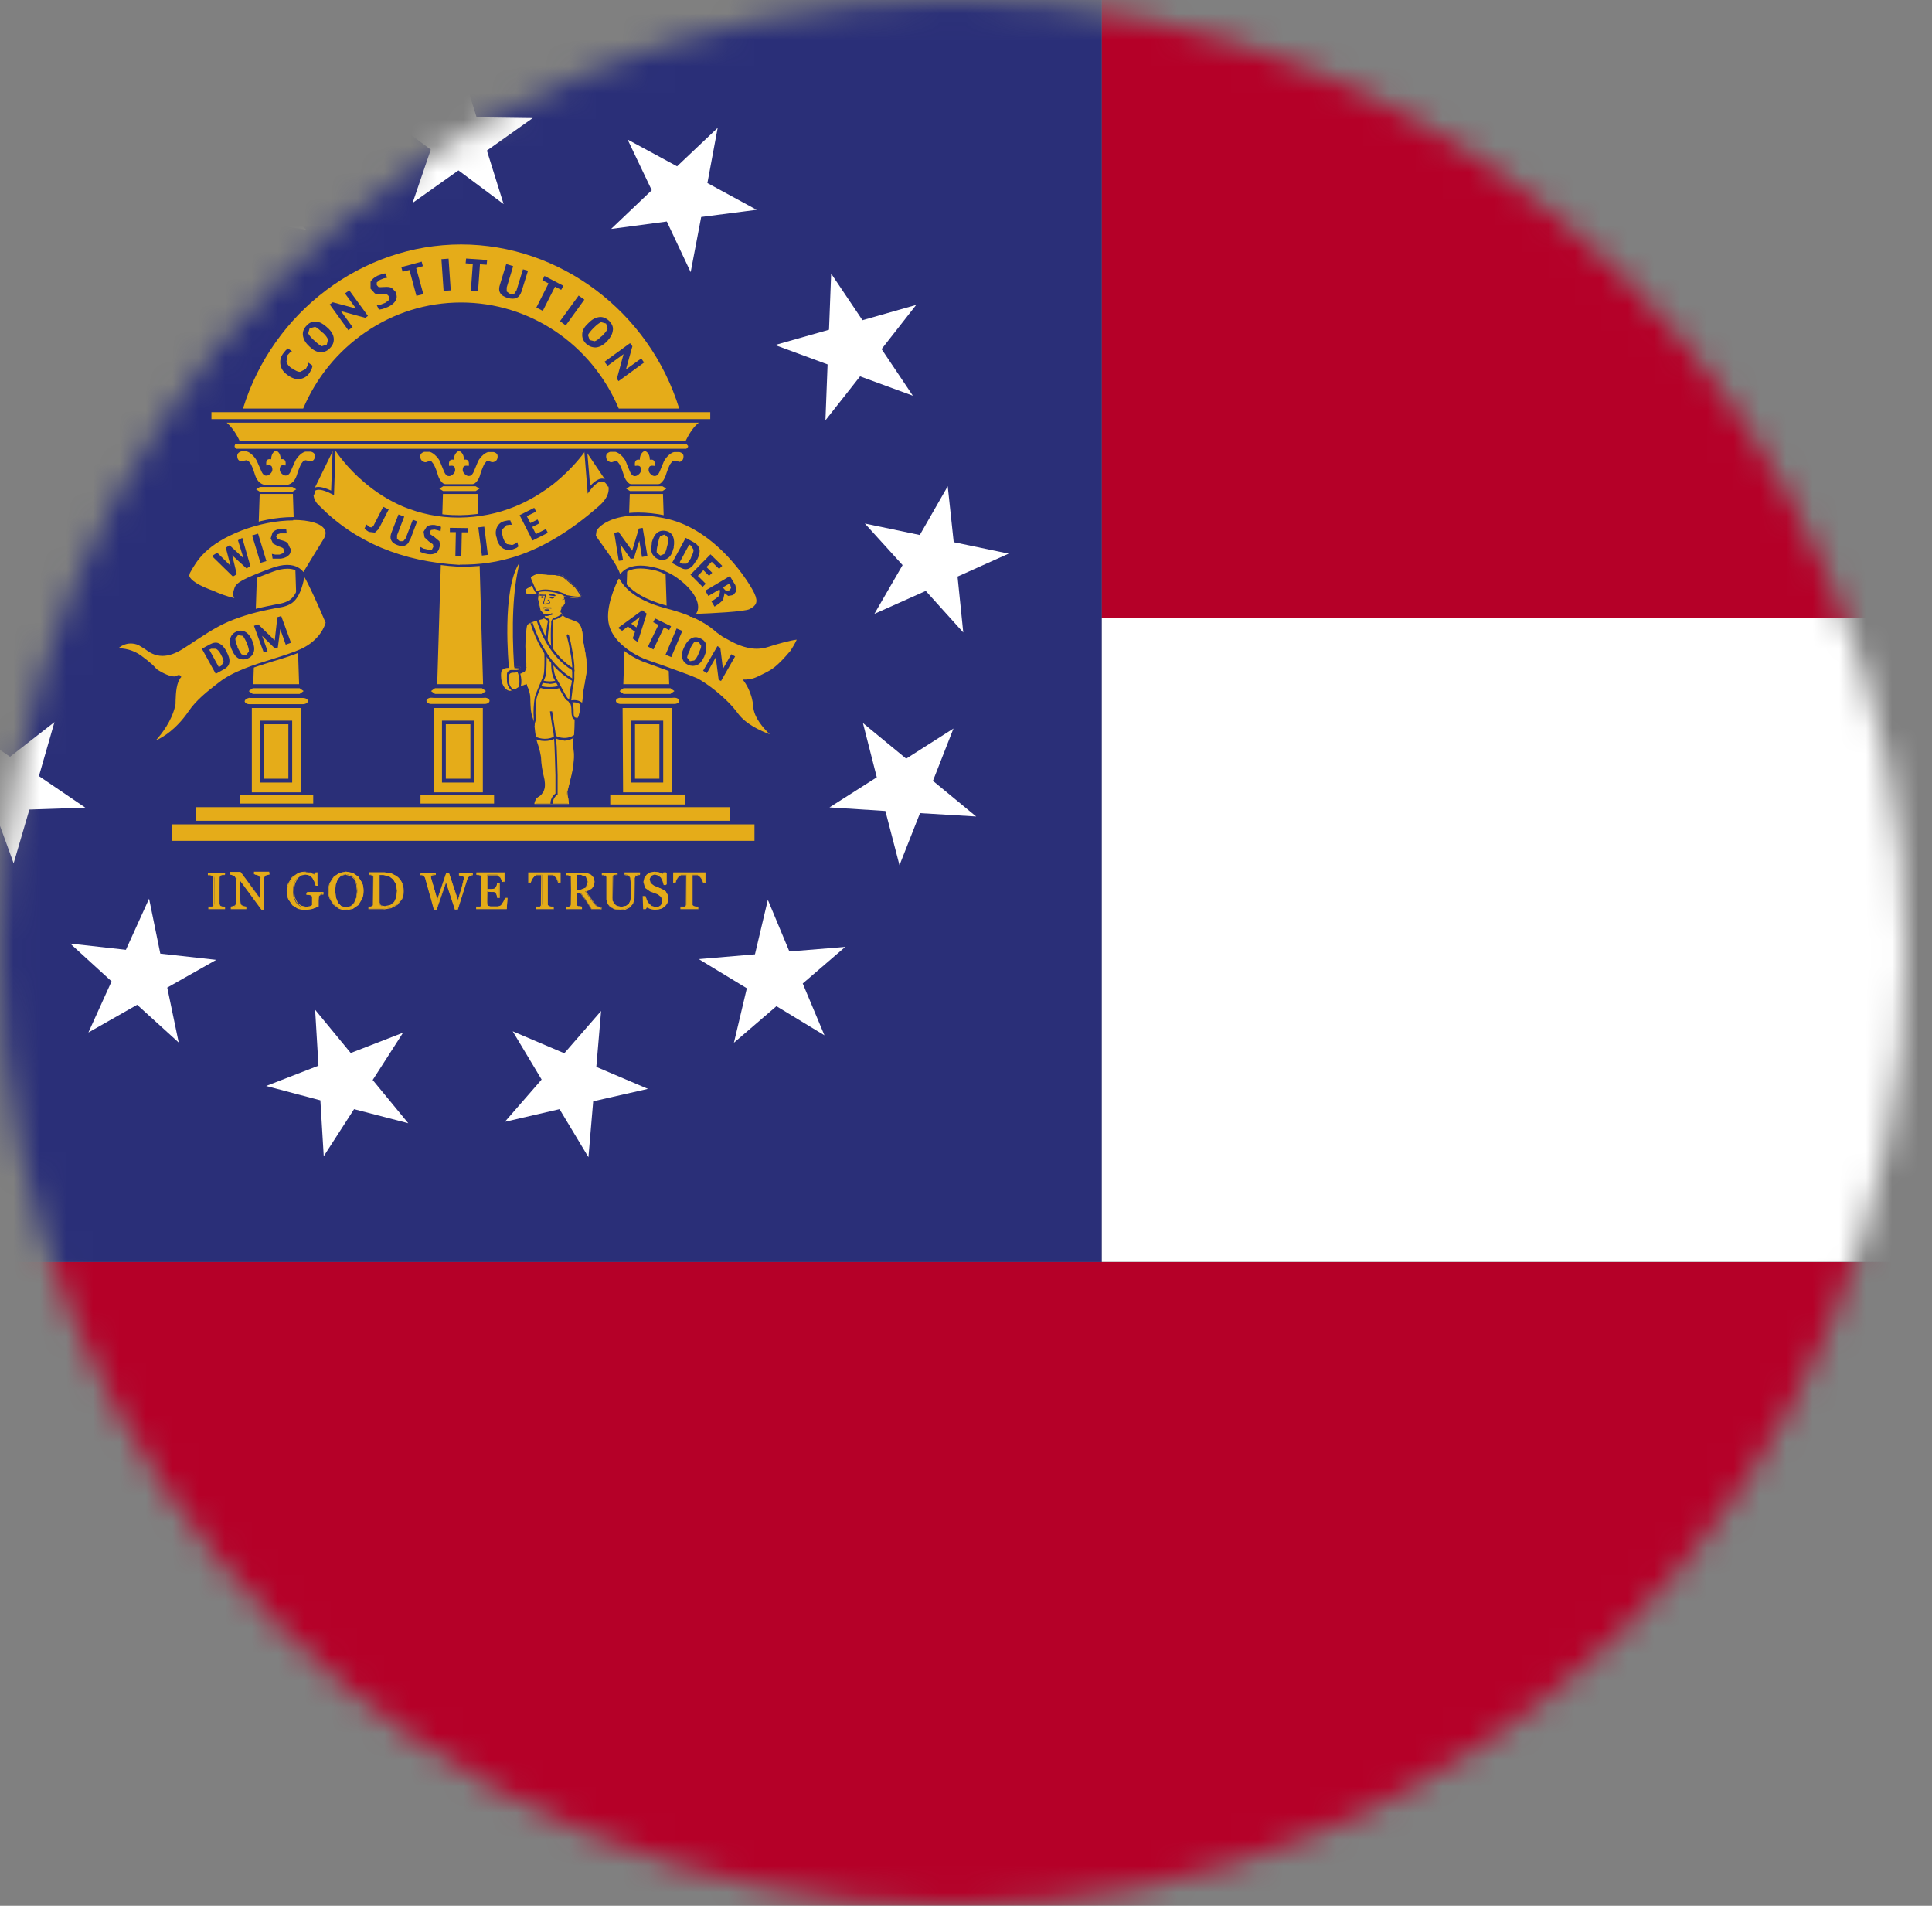 <?xml version="1.0" encoding="utf-8"?>
<svg xmlns="http://www.w3.org/2000/svg" fill="none" height="72" viewBox="0 0 73 72" width="73">
<rect x="0" y="0" width="73" height="72" fill="#808080" stroke="none"/>
<mask height="72" id="mask0_729_17650" maskUnits="userSpaceOnUse" style="mask-type:luminance" width="73" x="0" y="0">
<path d="M72.009 36C72.009 55.887 55.887 72 36.009 72C16.131 72 0 55.878 0 36C0 16.122 16.122 0 36.009 0C55.896 0 72.009 16.122 72.009 36Z" fill="white"/>
</mask>
<g mask="url(#mask0_729_17650)">
<path d="M41.633 -0.966H-7.014V47.681H41.633V-0.966Z" fill="#2A2F78"/>
<path d="M109.733 -0.966H41.633V23.353H109.733V-0.966Z" fill="#B50028"/>
<path d="M17.377 2.411L16.7 4.415L14.579 4.388L16.276 5.652L15.59 7.665L17.323 6.437L19.029 7.71L18.397 5.688L20.13 4.46L18.009 4.433L17.377 2.411Z" fill="white"/>
<path d="M7.646 4.749L7.971 6.843L6.075 7.8L8.17 8.134L8.504 10.229L9.469 8.342L11.564 8.676L10.065 7.177L11.031 5.291L9.135 6.248L7.646 4.749Z" fill="white"/>
<path d="M0.081 11.384L1.345 13.09L0.108 14.815L2.121 14.137L3.385 15.844L3.367 13.722L5.38 13.045L3.349 12.413L3.331 10.292L2.103 12.016L0.081 11.384Z" fill="white"/>
<path d="M-3.484 20.762L-1.571 21.683L-1.86 23.777L-0.388 22.252L1.517 23.173L0.515 21.304L1.986 19.77L-0.108 20.149L-1.11 18.28L-1.399 20.383L-3.484 20.762Z" fill="white"/>
<path d="M-2.32 30.701L-0.208 30.629L0.515 32.615L1.11 30.584L3.223 30.512L1.471 29.32L2.058 27.28L0.379 28.589L-1.372 27.397L-0.65 29.392L-2.32 30.701Z" fill="white"/>
<path d="M3.34 39.007L5.182 37.96L6.752 39.386L6.319 37.31L8.17 36.263L6.057 36.028L5.633 33.952L4.757 35.884L2.654 35.649L4.216 37.075L3.34 39.007Z" fill="white"/>
<path d="M12.232 43.682L13.378 41.904L15.427 42.436L14.082 40.802L15.229 39.015L13.252 39.782L11.907 38.148L12.033 40.261L10.056 41.028L12.105 41.57L12.232 43.682Z" fill="white"/>
<path d="M22.234 43.719L22.414 41.607L24.482 41.137L22.532 40.307L22.712 38.194L21.322 39.792L19.372 38.962L20.465 40.785L19.074 42.383L21.142 41.904L22.234 43.719Z" fill="white"/>
<path d="M31.152 39.114L30.331 37.156L31.938 35.774L29.826 35.946L29.013 33.996L28.526 36.054L26.404 36.235L28.219 37.336L27.731 39.394L29.338 38.013L31.152 39.114Z" fill="white"/>
<path d="M36.885 30.846L35.251 29.5L36.027 27.523L34.24 28.661L32.606 27.316L33.129 29.365L31.342 30.503L33.454 30.638L33.987 32.687L34.763 30.719L36.885 30.846Z" fill="white"/>
<path d="M34.619 11.519L32.588 12.097L31.405 10.336L31.324 12.457L29.284 13.035L31.27 13.767L31.189 15.879L32.498 14.218L34.492 14.949L33.31 13.189L34.619 11.519Z" fill="white"/>
<path d="M27.117 4.83L25.583 6.283L23.714 5.272L24.626 7.186L23.091 8.648L25.195 8.368L26.097 10.282L26.494 8.197L28.589 7.926L26.729 6.915L27.117 4.83Z" fill="white"/>
<path d="M38.112 20.916L36.036 20.483L35.81 18.37L34.754 20.212L32.678 19.778L34.104 21.349L33.039 23.191L34.98 22.324L36.397 23.895L36.181 21.782L38.112 20.916Z" fill="white"/>
<path d="M8.504 34.34H7.89V34.268L7.962 34.259L8.034 34.25L8.079 34.214L8.097 34.159V33.166L8.088 33.112L8.034 33.076L7.962 33.049L7.89 33.04V32.968H8.504V33.04L8.431 33.049L8.359 33.058L8.314 33.103L8.296 33.157V34.141L8.314 34.205L8.359 34.241L8.422 34.259L8.504 34.268V34.34Z" fill="#E5AC19"/>
<path d="M8.513 34.349H7.872V34.25H7.881H7.953H8.016L8.052 34.214V34.159L8.061 33.175V33.121L8.007 33.085L7.935 33.067H7.863L7.854 33.058V32.968H8.495V33.058H8.477H8.404L8.332 33.076L8.296 33.103V33.157L8.287 34.141V34.196L8.341 34.232L8.404 34.25H8.477L8.495 34.259V34.358L8.513 34.349ZM7.899 34.322H8.486V34.277H8.422L8.359 34.25L8.305 34.205L8.287 34.141V33.157L8.305 33.094L8.359 33.049L8.431 33.031H8.486V32.986H7.899V33.031H7.962L8.034 33.067L8.088 33.112V33.175L8.097 34.159L8.079 34.232L8.025 34.268H7.953L7.89 34.286V34.331L7.899 34.322Z" fill="#E5AC19"/>
<path d="M10.183 33.04L10.101 33.058L10.02 33.085L9.975 33.175L9.966 33.347V34.349H9.885L9.054 33.23V33.934L9.072 34.123L9.117 34.205L9.208 34.25L9.298 34.268V34.34H8.738V34.268L8.829 34.25L8.901 34.222L8.946 34.132L8.964 33.943V33.275L8.946 33.184L8.901 33.121L8.811 33.067L8.711 33.04V32.968H9.108L9.867 34.015V33.365L9.858 33.175L9.813 33.094L9.722 33.058L9.632 33.04V32.968H10.183V33.04Z" fill="#E5AC19"/>
<path d="M9.984 34.366H9.876L9.072 33.274V33.933L9.09 34.114L9.126 34.195L9.208 34.231L9.298 34.249H9.307V34.348H8.72V34.249H8.729L8.81 34.231L8.883 34.204L8.919 34.132V33.942L8.928 33.265L8.91 33.184L8.874 33.12L8.783 33.066L8.693 33.039H8.684V32.94H9.09L9.84 33.951V33.346L9.821 33.166L9.785 33.084L9.704 33.048L9.614 33.03H9.596V32.931H10.174V33.03H10.165L10.083 33.048L10.011 33.075L9.966 33.157V33.328L9.957 34.339L9.984 34.366ZM9.894 34.339H9.957V33.175L10.02 33.075L10.101 33.039L10.174 33.021V32.976H9.65V33.021L9.731 33.039L9.821 33.075L9.867 33.166L9.885 33.346V34.041L9.099 32.976H8.729V33.021L8.81 33.048L8.91 33.102L8.955 33.175L8.973 33.265V34.132L8.91 34.222L8.828 34.258L8.756 34.276V34.321H9.289V34.276L9.208 34.258L9.108 34.213L9.063 34.114L9.045 33.933V33.184L9.894 34.33V34.339Z" fill="#E5AC19"/>
<path d="M12.196 33.788H12.132L12.069 33.816L12.033 33.861V33.924L12.024 34.032V34.258L11.771 34.348L11.519 34.384L11.266 34.339L11.049 34.204L10.905 33.978C10.869 33.888 10.851 33.788 10.851 33.68C10.851 33.572 10.869 33.482 10.905 33.391L11.049 33.157L11.266 33.003C11.347 32.967 11.437 32.949 11.537 32.949L11.735 32.976L11.889 33.039L11.925 32.976H11.997V33.455H11.925L11.871 33.301L11.798 33.166L11.681 33.066L11.519 33.03L11.329 33.075L11.194 33.202L11.103 33.4C11.085 33.482 11.067 33.572 11.067 33.662L11.094 33.906L11.185 34.104L11.338 34.24L11.537 34.285L11.69 34.258L11.789 34.204V34.104V34.014V33.87L11.735 33.825L11.654 33.806H11.573V33.725H12.168V33.797L12.196 33.788Z" fill="#E5AC19"/>
<path d="M11.519 34.384L11.257 34.33L11.04 34.186L10.887 33.96C10.851 33.87 10.832 33.77 10.832 33.662C10.832 33.554 10.851 33.455 10.887 33.373L11.031 33.139L11.257 32.985C11.338 32.949 11.437 32.931 11.537 32.931L11.744 32.958L11.889 33.021L11.925 32.958H12.024V33.464H11.934L11.889 33.301L11.816 33.166L11.708 33.075L11.555 33.039L11.374 33.075L11.239 33.193L11.148 33.391C11.13 33.472 11.112 33.563 11.112 33.653L11.139 33.897L11.23 34.086L11.374 34.213L11.573 34.258L11.726 34.231L11.816 34.186V34.095V34.005V33.861L11.771 33.825L11.69 33.806H11.609L11.6 33.797V33.698H12.223V33.797H12.214L12.15 33.806L12.087 33.825L12.051 33.861V33.915L12.042 34.023V34.177V34.24L12.033 34.249L11.78 34.339L11.528 34.366L11.519 34.384ZM11.546 32.958C11.446 32.958 11.365 32.976 11.275 33.012L11.058 33.157L10.914 33.382C10.878 33.464 10.86 33.563 10.86 33.662C10.86 33.77 10.878 33.861 10.914 33.951L11.058 34.168L11.266 34.303L11.509 34.348L11.753 34.321L11.997 34.24V34.186V34.032V33.861L12.06 33.816L12.123 33.797H12.178V33.743H11.609V33.788H11.681L11.771 33.816L11.825 33.87V33.942L11.835 34.014V34.204L11.726 34.267L11.564 34.294L11.356 34.24L11.203 34.095L11.112 33.897L11.085 33.644C11.085 33.545 11.094 33.455 11.121 33.373L11.212 33.166L11.356 33.039L11.546 32.994L11.717 33.03L11.835 33.13L11.916 33.274L11.961 33.418H12.015V32.967H11.952L11.916 33.039H11.907L11.762 32.967L11.564 32.94L11.546 32.958Z" fill="#E5AC19"/>
<path d="M13.541 33.13L13.685 33.355C13.721 33.446 13.73 33.545 13.73 33.653C13.73 33.761 13.712 33.861 13.676 33.951L13.532 34.177L13.324 34.321L13.071 34.366C12.972 34.366 12.891 34.348 12.809 34.312L12.602 34.159L12.466 33.933C12.43 33.843 12.421 33.752 12.421 33.644C12.421 33.536 12.439 33.436 12.475 33.346L12.62 33.12L12.828 32.976L13.08 32.931L13.333 32.976L13.541 33.12V33.13ZM13.396 34.095L13.477 33.897L13.505 33.653L13.477 33.391L13.396 33.193L13.261 33.066L13.08 33.021L12.882 33.075L12.755 33.22L12.683 33.418L12.665 33.653L12.692 33.906L12.773 34.104L12.9 34.24L13.089 34.285L13.27 34.24L13.405 34.104L13.396 34.095Z" fill="#E5AC19"/>
<path d="M13.071 34.384C12.972 34.384 12.882 34.366 12.8 34.33L12.593 34.177L12.448 33.942C12.412 33.852 12.403 33.752 12.403 33.653C12.403 33.545 12.421 33.436 12.457 33.355L12.602 33.13L12.819 32.985L13.071 32.931L13.333 32.985L13.541 33.13L13.685 33.364C13.721 33.455 13.739 33.554 13.739 33.662C13.739 33.77 13.721 33.87 13.685 33.96L13.541 34.195L13.333 34.339L13.08 34.393L13.071 34.384ZM13.071 32.949L12.828 32.994L12.62 33.139L12.475 33.364C12.439 33.446 12.421 33.545 12.421 33.653C12.421 33.752 12.439 33.843 12.466 33.933L12.602 34.159L12.8 34.303L13.062 34.357L13.306 34.312L13.505 34.177L13.649 33.951C13.685 33.861 13.703 33.77 13.703 33.662C13.703 33.554 13.685 33.464 13.649 33.373L13.514 33.148L13.315 33.003L13.062 32.949H13.071ZM13.071 34.294L12.873 34.249L12.737 34.114L12.656 33.915L12.629 33.662L12.656 33.418L12.728 33.22L12.864 33.075L13.071 33.021L13.261 33.066L13.396 33.202L13.477 33.409C13.495 33.491 13.505 33.572 13.505 33.671L13.477 33.924L13.396 34.123L13.261 34.258L13.071 34.303V34.294ZM13.071 33.039L12.882 33.093L12.755 33.229L12.683 33.427L12.665 33.662L12.692 33.906L12.764 34.104L12.891 34.231L13.071 34.276L13.252 34.231L13.378 34.104L13.459 33.915L13.486 33.671L13.459 33.418L13.387 33.22L13.261 33.102L13.089 33.057L13.071 33.039Z" fill="#E5AC19"/>
<path d="M15.238 33.663C15.238 33.78 15.22 33.88 15.175 33.961L15.003 34.169L14.768 34.286L14.498 34.331H13.929V34.259H14.001L14.055 34.241L14.1 34.205V34.142L14.109 33.158V33.094L14.055 33.058L13.992 33.04H13.929V32.959H14.525L14.768 32.995L14.976 33.094L15.166 33.32C15.211 33.41 15.238 33.519 15.238 33.645V33.663ZM15.003 33.663L14.967 33.419L14.859 33.23L14.696 33.103L14.479 33.058H14.389H14.317V34.105L14.371 34.223L14.525 34.259L14.741 34.214L14.895 34.096L14.976 33.907L15.003 33.663Z" fill="#E5AC19"/>
<path d="M14.498 34.349H13.92V34.25H14.001L14.055 34.232L14.091 34.205V34.151L14.1 33.167V33.112L14.055 33.076L13.992 33.058H13.938L13.929 33.049V32.959H14.543L14.786 32.995L14.994 33.103C15.075 33.158 15.139 33.239 15.184 33.329C15.229 33.419 15.256 33.537 15.256 33.663C15.256 33.78 15.238 33.889 15.193 33.97L15.021 34.187L14.777 34.313L14.507 34.358L14.498 34.349ZM13.947 34.322H14.498L14.768 34.286L15.003 34.169L15.166 33.961C15.211 33.88 15.229 33.78 15.229 33.663C15.229 33.537 15.211 33.437 15.166 33.347L14.985 33.13L14.777 33.031L14.543 32.995H13.965V33.04H14.01L14.073 33.067L14.118 33.112V33.176L14.127 34.16V34.223L14.064 34.268L14.001 34.286H13.938V34.331L13.947 34.322ZM14.534 34.268L14.371 34.232L14.317 34.096V33.031H14.335H14.407H14.498L14.714 33.076L14.886 33.203L14.994 33.401L15.03 33.654C15.03 33.753 15.021 33.835 15.003 33.907L14.913 34.096L14.759 34.223L14.543 34.268H14.534ZM14.344 33.058V34.096L14.389 34.205L14.543 34.232L14.75 34.187L14.895 34.069L14.976 33.889L15.003 33.645L14.967 33.401L14.859 33.212L14.696 33.094L14.489 33.049H14.398H14.335L14.344 33.058Z" fill="#E5AC19"/>
<path d="M17.847 33.04H17.793L17.738 33.076L17.684 33.121L17.648 33.203C17.603 33.347 17.549 33.528 17.485 33.726C17.422 33.925 17.359 34.132 17.287 34.358H17.197L16.854 33.302L16.493 34.358H16.411C16.348 34.132 16.285 33.898 16.213 33.663C16.14 33.419 16.095 33.257 16.077 33.175L16.05 33.121L16.005 33.076L15.951 33.049H15.897V32.968H16.456V33.031L16.33 33.049L16.276 33.085V33.112V33.139C16.294 33.193 16.312 33.284 16.357 33.419C16.393 33.545 16.456 33.744 16.529 34.006L16.863 32.995H16.962L17.305 34.033C17.35 33.88 17.386 33.735 17.422 33.618C17.459 33.5 17.485 33.392 17.504 33.311L17.531 33.194V33.139L17.495 33.085L17.35 33.058V32.995H17.847V33.058V33.04Z" fill="#E5AC19"/>
<path d="M17.296 34.367H17.188L16.854 33.347L16.502 34.367H16.393C16.33 34.132 16.267 33.898 16.195 33.654L16.059 33.166L16.032 33.121L15.996 33.085L15.942 33.067H15.888L15.879 33.058V32.968H16.465V33.058H16.447L16.33 33.076L16.285 33.103V33.13V33.157C16.303 33.212 16.33 33.302 16.366 33.437C16.402 33.554 16.456 33.735 16.52 33.979L16.854 32.995H16.971L17.305 33.997C17.341 33.861 17.377 33.735 17.413 33.627C17.449 33.509 17.477 33.41 17.494 33.32L17.522 33.203V33.148L17.494 33.103L17.35 33.076H17.341V32.977H17.865V33.067H17.856L17.802 33.076L17.747 33.103L17.693 33.148L17.657 33.221C17.612 33.365 17.558 33.545 17.494 33.744C17.431 33.943 17.368 34.15 17.296 34.376V34.367ZM17.206 34.349H17.278C17.341 34.132 17.404 33.925 17.468 33.726C17.531 33.528 17.576 33.356 17.63 33.203L17.666 33.121L17.72 33.067L17.783 33.04H17.828V32.986H17.359V33.031L17.494 33.058L17.549 33.121V33.184L17.513 33.311C17.494 33.392 17.468 33.5 17.431 33.618C17.395 33.735 17.359 33.88 17.314 34.033V34.078L16.944 33.013H16.872L16.52 34.06V34.015C16.438 33.753 16.375 33.564 16.339 33.428C16.303 33.302 16.276 33.203 16.258 33.148V33.121V33.094L16.321 33.049L16.438 33.031V32.986H15.906V33.031H15.951L16.014 33.067L16.068 33.112L16.095 33.166L16.231 33.654C16.294 33.889 16.366 34.123 16.429 34.34H16.492L16.863 33.257L17.215 34.34L17.206 34.349Z" fill="#E5AC19"/>
<path d="M19.174 33.934L19.146 34.34H18.009V34.268L18.09 34.259L18.154 34.25L18.199 34.205L18.208 34.15V33.166L18.199 33.112L18.154 33.076L18.081 33.049L18.009 33.04V32.968H19.065V33.302H18.993L18.912 33.148L18.794 33.049H18.722H18.623H18.406V33.591H18.56L18.668 33.573L18.731 33.528L18.767 33.455L18.785 33.365H18.858V33.898H18.785L18.767 33.798L18.731 33.726L18.668 33.681L18.56 33.672H18.406V34.078L18.415 34.177L18.451 34.232L18.524 34.25L18.641 34.259H18.731L18.812 34.25L18.894 34.241L18.948 34.214L19.038 34.069L19.101 33.934H19.174Z" fill="#E5AC19"/>
<path d="M19.155 34.349H17.991V34.25H18.009H18.081H18.145L18.181 34.205V34.151L18.19 33.167V33.112L18.145 33.076L18.081 33.058H18.018L18 33.049V32.959H19.083V33.32H18.984L18.903 33.158L18.794 33.076H18.722H18.632H18.433V33.591H18.677L18.731 33.537L18.767 33.465L18.785 33.374L18.885 33.365V33.925H18.785L18.767 33.817L18.731 33.744L18.668 33.699H18.569L18.424 33.69V34.178L18.46 34.223L18.524 34.241H18.65H18.731H18.812L18.885 34.223L18.93 34.196L19.02 34.06L19.083 33.925L19.174 33.916L19.146 34.349H19.155ZM18.027 34.322H19.128L19.155 33.952H19.11L19.047 34.087L18.957 34.232L18.894 34.268H18.822L18.731 34.286H18.524L18.451 34.25L18.415 34.187V34.087L18.406 33.663H18.677L18.749 33.726L18.785 33.807L18.803 33.898H18.849V33.392H18.803L18.785 33.474L18.749 33.555L18.686 33.609L18.578 33.627H18.406V33.058H18.731H18.803L18.939 33.158L19.02 33.302H19.065V33.004H18.036V33.049H18.099L18.172 33.085L18.226 33.13V33.194L18.235 34.178V34.241L18.172 34.286L18.108 34.304H18.045V34.349L18.027 34.322Z" fill="#E5AC19"/>
<path d="M21.178 33.338H21.105L21.078 33.257L21.024 33.166L20.961 33.094L20.898 33.049H20.826H20.735H20.681V34.141L20.699 34.196L20.744 34.241L20.817 34.259L20.907 34.268V34.34H20.257V34.268L20.338 34.259L20.419 34.25L20.465 34.214L20.483 34.141V33.049H20.428H20.347H20.266L20.203 33.094L20.14 33.166L20.085 33.257L20.058 33.338H19.986V32.968H21.178V33.338Z" fill="#E5AC19"/>
<path d="M20.916 34.349H20.239V34.25H20.248H20.329H20.401L20.437 34.205V34.151L20.446 33.067H20.329H20.248L20.194 33.103L20.13 33.176L20.076 33.266L20.049 33.347L19.959 33.356V32.959H21.178V33.356H21.087L21.06 33.266L21.015 33.176L20.952 33.103L20.889 33.067H20.817H20.735H20.699V34.196L20.753 34.232L20.826 34.25H20.907L20.925 34.259V34.358L20.916 34.349ZM20.266 34.322H20.88V34.277H20.808L20.735 34.25L20.681 34.205L20.663 34.142V33.04H20.817H20.889L20.961 33.085L21.024 33.167L21.078 33.257L21.105 33.329H21.151V32.986H19.986V33.329H20.031L20.058 33.257L20.112 33.167L20.176 33.085L20.248 33.04H20.338H20.41H20.483V34.151L20.464 34.223L20.41 34.268L20.329 34.286H20.257V34.331L20.266 34.322Z" fill="#E5AC19"/>
<path d="M22.73 34.34H22.36C22.279 34.214 22.207 34.105 22.143 34.006C22.08 33.907 22.008 33.816 21.927 33.717H21.782V34.214L21.837 34.25H21.9L21.972 34.268V34.34H21.394V34.268H21.457L21.521 34.25L21.557 34.214L21.575 34.15V33.103L21.521 33.067L21.457 33.049H21.394V32.968H22.026L22.189 32.986L22.324 33.049L22.414 33.148L22.45 33.302L22.423 33.437L22.351 33.545L22.243 33.618L22.107 33.672L22.27 33.898L22.432 34.123L22.514 34.214L22.577 34.259L22.64 34.277H22.703V34.358L22.73 34.34ZM22.225 33.32L22.152 33.121L21.954 33.049H21.791V33.636H21.918L22.134 33.554C22.198 33.5 22.225 33.419 22.225 33.32Z" fill="#E5AC19"/>
<path d="M22.739 34.349H22.342C22.261 34.214 22.189 34.105 22.125 34.015C22.062 33.925 21.99 33.834 21.918 33.735H21.8V34.205L21.846 34.232H21.909L21.981 34.25H21.99V34.349H21.385V34.25H21.403H21.466H21.521L21.557 34.205V34.15L21.566 33.166V33.112L21.521 33.085L21.457 33.067H21.394L21.376 33.058V32.968H22.017L22.189 32.986L22.333 33.049L22.432 33.157L22.468 33.311L22.441 33.455L22.369 33.564L22.261 33.636L22.143 33.681L22.297 33.889L22.459 34.114L22.532 34.196L22.595 34.241L22.658 34.259H22.721H22.73V34.358L22.739 34.349ZM22.369 34.322H22.712V34.277H22.658L22.595 34.25L22.523 34.205L22.441 34.114L22.279 33.889L22.107 33.663V33.645L22.234 33.591L22.333 33.518L22.405 33.419L22.423 33.284L22.387 33.139L22.297 33.04L22.162 32.986L21.999 32.968H21.385V33.013H21.439L21.503 33.04L21.557 33.085V33.148L21.566 34.132L21.548 34.205L21.503 34.25H21.439L21.385 34.268V34.313H21.936V34.268H21.873L21.809 34.25L21.755 34.205V34.141L21.746 33.699H21.909C21.99 33.807 22.053 33.898 22.125 33.997C22.189 34.087 22.261 34.196 22.342 34.322H22.369ZM21.918 33.645H21.773V33.031H21.954L22.162 33.112L22.234 33.32C22.234 33.419 22.207 33.5 22.143 33.564L21.918 33.654V33.645ZM21.8 33.618H21.918L22.125 33.536L22.207 33.311L22.134 33.121L21.945 33.049H21.791V33.609L21.8 33.618Z" fill="#E5AC19"/>
<path d="M24.148 33.04L24.075 33.049L23.985 33.085L23.94 33.175L23.931 33.347V33.934L23.886 34.132L23.759 34.268L23.597 34.349L23.434 34.367L23.218 34.34L23.055 34.25L22.956 34.123L22.929 33.979V33.166L22.911 33.112L22.875 33.067L22.811 33.049L22.748 33.04V32.968H23.317V33.04L23.245 33.049L23.191 33.058L23.145 33.103L23.137 33.157V33.916L23.145 34.024L23.191 34.141L23.299 34.232L23.471 34.259L23.651 34.232L23.768 34.141L23.823 34.033L23.832 33.916V33.356L23.823 33.184L23.777 33.094L23.687 33.049L23.597 33.04V32.968H24.148V33.04Z" fill="#E5AC19"/>
<path d="M23.434 34.385L23.209 34.349L23.046 34.259L22.947 34.133L22.911 33.979V33.121L22.866 33.085L22.811 33.067H22.748L22.739 33.058V32.968H23.335V33.058H23.317L23.254 33.067H23.2L23.164 33.112V33.167L23.154 33.925V34.033L23.209 34.142L23.308 34.223L23.48 34.259L23.651 34.223L23.759 34.142L23.814 34.033L23.832 33.925V33.365L23.814 33.194L23.777 33.112L23.687 33.076L23.606 33.058H23.597V32.959H24.184V33.04H24.175V33.058L24.102 33.067L24.021 33.094L23.985 33.176V33.347L23.976 33.943L23.922 34.142L23.796 34.286L23.633 34.367L23.471 34.394L23.434 34.385ZM22.757 33.031H22.811L22.875 33.067L22.929 33.112V33.176L22.938 33.988L22.974 34.133L23.064 34.25L23.218 34.331L23.434 34.367L23.588 34.349L23.741 34.277L23.859 34.142L23.904 33.952V33.185L23.967 33.085L24.057 33.049H24.13V32.995H23.597V33.04L23.678 33.058L23.777 33.103L23.832 33.203L23.85 33.383V33.943L23.832 34.06L23.777 34.178L23.66 34.268L23.48 34.304L23.299 34.268L23.191 34.178L23.145 34.06V33.943L23.137 33.185V33.121L23.2 33.076L23.263 33.058H23.317V33.004H22.775V33.049L22.757 33.031Z" fill="#E5AC19"/>
<path d="M25.168 33.707L25.231 33.816L25.249 33.951C25.249 34.068 25.204 34.168 25.113 34.249C25.023 34.33 24.915 34.366 24.779 34.366L24.599 34.339L24.445 34.267L24.409 34.339H24.328L24.31 33.87H24.391L24.445 34.023L24.527 34.15L24.644 34.24L24.797 34.276L24.915 34.258L24.996 34.213L25.041 34.141L25.059 34.041L25.014 33.888L24.879 33.779L24.734 33.725L24.59 33.662L24.409 33.527L24.346 33.31L24.373 33.166L24.463 33.048L24.599 32.967L24.761 32.94L24.933 32.967L25.068 33.03L25.104 32.967H25.186V33.418H25.113L25.068 33.265L25.005 33.139L24.906 33.048L24.761 33.012L24.608 33.075L24.545 33.22L24.59 33.364L24.707 33.455L24.843 33.518L24.978 33.572L25.086 33.626L25.177 33.698L25.168 33.707Z" fill="#E5AC19"/>
<path d="M24.779 34.375L24.59 34.348L24.436 34.285L24.4 34.348H24.301L24.283 33.852H24.391L24.445 34.014L24.527 34.141L24.635 34.231L24.779 34.267L24.888 34.249L24.96 34.204L25.005 34.132L25.023 34.032L24.978 33.888L24.852 33.788L24.707 33.734L24.563 33.68L24.373 33.545L24.31 33.319L24.346 33.166L24.436 33.039L24.572 32.958L24.734 32.931L24.906 32.958L25.032 33.021L25.068 32.958H25.168V33.436H25.077L25.032 33.283L24.969 33.157L24.87 33.075L24.734 33.039L24.59 33.093L24.527 33.229L24.563 33.364L24.68 33.455L24.815 33.509L24.951 33.563L25.059 33.617L25.159 33.689L25.222 33.797L25.249 33.933C25.249 34.059 25.204 34.159 25.113 34.24C25.023 34.321 24.906 34.357 24.77 34.357L24.779 34.375ZM24.445 34.249L24.599 34.321L24.779 34.348C24.906 34.348 25.014 34.312 25.104 34.231C25.195 34.159 25.231 34.059 25.231 33.942L25.213 33.816L25.149 33.716L25.059 33.644L24.951 33.59L24.825 33.536L24.689 33.472L24.563 33.373L24.518 33.22L24.59 33.066L24.752 33.003L24.906 33.039L25.014 33.13L25.086 33.265L25.131 33.409H25.186V32.985H25.122L25.077 33.057H25.068L24.933 32.985L24.77 32.958L24.617 32.985L24.491 33.057L24.4 33.175L24.373 33.319L24.436 33.527L24.608 33.653L24.743 33.707L24.888 33.761L25.032 33.87L25.077 34.032L25.059 34.132L25.014 34.213L24.924 34.267L24.806 34.285L24.644 34.249L24.527 34.159L24.436 34.023L24.382 33.879H24.328L24.346 34.321H24.4L24.445 34.249Z" fill="#E5AC19"/>
<path d="M26.639 33.338H26.576L26.54 33.257L26.495 33.166L26.422 33.094L26.359 33.049H26.287H26.206H26.151V34.141L26.161 34.196L26.206 34.241L26.278 34.259L26.368 34.268V34.34H25.727V34.268L25.808 34.259L25.881 34.25L25.926 34.214L25.944 34.141V33.049H25.89H25.808H25.727L25.664 33.094L25.601 33.166L25.547 33.257L25.52 33.338H25.447V32.968H26.639V33.338Z" fill="#E5AC19"/>
<path d="M26.377 34.349H25.709V34.25H25.727H25.808H25.881L25.917 34.205V34.151L25.926 33.067H25.808H25.727L25.664 33.103L25.601 33.176L25.556 33.266L25.529 33.347L25.438 33.356V32.959H26.657V33.356H26.567L26.54 33.266L26.485 33.176L26.422 33.103L26.368 33.067H26.296H26.215H26.17V34.196L26.224 34.232L26.296 34.25H26.377L26.386 34.259V34.358L26.377 34.349ZM25.736 34.322H26.35V34.277H26.278L26.206 34.25L26.151 34.205L26.134 34.142V33.04H26.287H26.368L26.44 33.085L26.504 33.167L26.558 33.257L26.585 33.329H26.63V32.986H25.465V33.329H25.511L25.538 33.257L25.592 33.167L25.655 33.085L25.727 33.04H25.808H25.881H25.953V34.151L25.935 34.223L25.881 34.268L25.799 34.286H25.727V34.331L25.736 34.322Z" fill="#E5AC19"/>
<path d="M17.359 17.043C17.359 17.043 17.531 17.097 17.531 17.368C17.684 17.341 17.738 17.422 17.711 17.603C17.711 17.603 17.531 17.558 17.503 17.657C17.458 17.774 17.494 17.865 17.603 17.946C17.603 17.946 17.783 18.09 17.901 17.82C18.018 17.54 18.054 17.449 18.054 17.449C18.09 17.35 18.28 17.106 18.451 17.079H18.65C18.65 17.079 18.803 17.106 18.803 17.233C18.803 17.359 18.758 17.413 18.668 17.449C18.569 17.485 18.46 17.404 18.46 17.404L18.379 17.431L18.289 17.549C18.289 17.549 18.208 17.729 18.163 17.865C18.135 17.973 18.063 18.298 17.729 18.343H16.953C16.619 18.298 16.556 17.973 16.52 17.865C16.483 17.729 16.393 17.549 16.393 17.549L16.303 17.431L16.222 17.404C16.222 17.404 16.104 17.495 16.014 17.449C15.933 17.413 15.879 17.359 15.879 17.233C15.879 17.106 16.032 17.07 16.032 17.07H16.231C16.402 17.106 16.601 17.35 16.628 17.449C16.628 17.449 16.664 17.54 16.781 17.82C16.899 18.099 17.079 17.946 17.079 17.946C17.188 17.874 17.224 17.774 17.178 17.657C17.151 17.558 16.971 17.603 16.971 17.603C16.944 17.422 16.998 17.341 17.151 17.368C17.151 17.106 17.323 17.043 17.323 17.043H17.314H17.359Z" fill="#E5AC19"/>
<path d="M16.664 18.579H18.108L18.325 25.927H16.447L16.664 18.579Z" fill="#E5AC19"/>
<path d="M18.397 25.999H16.366L16.592 18.516H18.181L18.397 25.999ZM16.52 25.855H18.253L18.045 18.66H16.736L16.52 25.855Z" fill="#2A2F78"/>
<path d="M18.316 26.676H16.321V30.007H18.316V26.676Z" fill="#E5AC19"/>
<path d="M18.388 30.078H16.249V26.603H18.388V30.078ZM16.393 29.934H18.244V26.747H16.393V29.934Z" fill="#2A2F78"/>
<path d="M16.285 26.288H18.307C18.451 26.288 18.56 26.378 18.56 26.478C18.56 26.577 18.442 26.667 18.307 26.667H16.285C16.14 26.667 16.032 26.586 16.032 26.478C16.032 26.369 16.149 26.288 16.285 26.288Z" fill="#E5AC19"/>
<path d="M18.316 26.747H16.294C16.113 26.747 15.969 26.63 15.969 26.485C15.969 26.341 16.113 26.224 16.294 26.224H18.316C18.497 26.224 18.641 26.341 18.641 26.485C18.641 26.63 18.497 26.747 18.316 26.747ZM16.294 26.359C16.195 26.359 16.113 26.413 16.113 26.476C16.113 26.54 16.195 26.594 16.294 26.594H18.316C18.415 26.594 18.497 26.54 18.497 26.476C18.497 26.413 18.415 26.359 18.316 26.359H16.294Z" fill="#2A2F78"/>
<path d="M16.438 25.935H18.208C18.334 25.935 18.433 26.016 18.433 26.115C18.433 26.215 18.334 26.296 18.208 26.296H16.438C16.312 26.296 16.213 26.215 16.213 26.115C16.213 26.016 16.312 25.935 16.438 25.935Z" fill="#E5AC19"/>
<path d="M18.208 26.36H16.438C16.276 26.36 16.14 26.252 16.14 26.107C16.14 25.963 16.276 25.855 16.438 25.855H18.208C18.37 25.855 18.506 25.963 18.506 26.107C18.506 26.252 18.37 26.36 18.208 26.36ZM16.438 25.999L16.285 26.107L16.438 26.216H18.208L18.361 26.107L18.208 25.999H16.438Z" fill="#2A2F78"/>
<path d="M17.91 29.564H16.7V27.226H17.91V29.564ZM16.845 29.419H17.774V27.361H16.845V29.419Z" fill="#2A2F78"/>
<path d="M16.745 18.325H17.973C18.072 18.325 18.154 18.388 18.154 18.46C18.154 18.533 18.072 18.596 17.973 18.596H16.745C16.646 18.596 16.565 18.533 16.565 18.46C16.565 18.388 16.646 18.325 16.745 18.325Z" fill="#E5AC19"/>
<path d="M17.973 18.633H16.745C16.619 18.633 16.52 18.561 16.52 18.462C16.52 18.362 16.619 18.29 16.745 18.29H17.973C18.099 18.29 18.199 18.362 18.199 18.462C18.199 18.561 18.099 18.633 17.973 18.633ZM16.745 18.371L16.601 18.462L16.745 18.552H17.973L18.117 18.462L17.973 18.371H16.745Z" fill="#2A2F78"/>
<path d="M27.668 30.404H7.303V31.09H27.668V30.404Z" fill="#E5AC19"/>
<path d="M27.758 31.18H7.222V30.322H27.758V31.18ZM7.393 31.008H27.587V30.494H7.393V31.008Z" fill="#2A2F78"/>
<path d="M28.553 31.089H6.436V31.821H28.553V31.089Z" fill="#E5AC19"/>
<path d="M28.607 31.866H6.382V31.035H28.598V31.866H28.607ZM6.49 31.766H28.508V31.143H6.49V31.766Z" fill="#2A2F78"/>
<path d="M26.928 15.491H7.908V15.915H26.928V15.491Z" fill="#E5AC19"/>
<path d="M27 15.996H7.826V15.418H27V15.996ZM7.989 15.834H26.837V15.572H7.989V15.834Z" fill="#2A2F78"/>
<path d="M23.344 15.482C22.36 13.126 20.076 11.474 17.413 11.474C14.75 11.474 12.466 13.126 11.482 15.482H9.117C10.21 11.853 13.514 9.199 17.413 9.199C21.313 9.199 24.617 11.853 25.709 15.482H23.344Z" fill="#E5AC19"/>
<path d="M23.344 15.518L23.308 15.491C22.297 13.071 19.986 11.501 17.413 11.501C14.841 11.501 12.53 13.062 11.519 15.491L11.482 15.518H9.117L9.081 15.5V15.463C9.343 14.561 9.758 13.712 10.291 12.936C10.814 12.169 11.455 11.501 12.187 10.941C12.927 10.372 13.739 9.93 14.615 9.623C15.518 9.307 16.456 9.145 17.413 9.145C18.37 9.145 19.318 9.307 20.212 9.623C21.078 9.93 21.9 10.372 22.64 10.941C23.371 11.501 24.012 12.178 24.536 12.936C25.068 13.712 25.483 14.561 25.754 15.463V15.5L25.718 15.518H23.353H23.344ZM9.172 15.436H11.455C11.952 14.263 12.764 13.27 13.802 12.557C14.877 11.816 16.122 11.428 17.422 11.428C20.013 11.428 22.351 12.999 23.38 15.436H25.664C24.536 11.78 21.16 9.235 17.422 9.235C13.685 9.235 10.309 11.78 9.181 15.436H9.172Z" fill="#2A2F78"/>
<path d="M8.413 15.915C8.413 15.915 8.747 16.114 9.018 16.701H25.935C25.935 16.701 26.215 16.042 26.594 15.915H8.413Z" fill="#E5AC19"/>
<path d="M8.991 16.754V16.727C8.711 16.168 8.395 15.969 8.395 15.969L8.242 15.879H26.603L26.621 15.978C26.269 16.095 25.989 16.727 25.989 16.736V16.763H8.991V16.754ZM8.567 15.969C8.693 16.077 8.883 16.285 9.054 16.655H25.908C25.962 16.547 26.142 16.168 26.404 15.969H8.567Z" fill="#2A2F78"/>
<path d="M12.62 16.855C12.62 16.855 14.182 19.545 17.377 19.509C20.528 19.472 22.134 16.945 22.134 16.945L22.974 18.191C22.974 18.191 23.281 18.606 22.676 19.138C20.555 21.016 18.867 21.377 17.377 21.368C15.175 21.251 13.405 20.501 12.06 19.138C11.816 18.94 11.771 18.669 11.844 18.452L12.629 16.855H12.62Z" fill="#E5AC19"/>
<path d="M17.431 21.412H17.368C16.267 21.349 15.265 21.133 14.38 20.762C13.495 20.392 12.701 19.86 12.024 19.174C11.789 18.984 11.708 18.704 11.798 18.442L12.584 16.836L12.62 16.809L12.656 16.827C12.656 16.827 13.044 17.495 13.82 18.145C14.534 18.749 15.734 19.481 17.377 19.463C18.993 19.445 20.185 18.749 20.907 18.181C21.692 17.558 22.089 16.926 22.098 16.926L22.134 16.908L22.171 16.926L23.01 18.172C23.01 18.172 23.091 18.298 23.091 18.47C23.091 18.632 23.028 18.894 22.703 19.174C21.728 20.04 20.789 20.627 19.832 20.988C19.065 21.277 18.307 21.412 17.431 21.412ZM17.368 21.331H17.431C18.686 21.331 20.41 21.078 22.64 19.11C23.209 18.614 22.929 18.217 22.929 18.217L22.125 17.025C22.008 17.188 21.611 17.72 20.952 18.253C20.482 18.623 19.986 18.921 19.453 19.138C18.794 19.408 18.09 19.544 17.368 19.553H17.305C16.583 19.553 15.888 19.408 15.229 19.138C14.705 18.912 14.209 18.605 13.757 18.217C13.116 17.675 12.737 17.125 12.62 16.944L11.871 18.479C11.798 18.704 11.871 18.948 12.078 19.119C13.414 20.474 15.193 21.223 17.368 21.34V21.331Z" fill="#2A2F78"/>
<path d="M11.744 18.741C11.744 18.741 11.708 18.552 11.844 18.452C11.97 18.353 12.187 18.389 12.512 18.534L12.575 16.855H12.683L12.62 18.705L12.548 18.669C12.133 18.452 11.979 18.497 11.916 18.534L11.862 18.714L11.753 18.732L11.744 18.741Z" fill="#2A2F78"/>
<path d="M22.207 18.651L22.071 16.963H22.18L22.297 18.362C22.405 18.245 22.595 18.064 22.775 18.082C22.902 18.091 23.001 18.181 23.073 18.344L22.974 18.389C22.911 18.263 22.848 18.2 22.757 18.191C22.577 18.172 22.36 18.434 22.288 18.534L22.198 18.66L22.207 18.651Z" fill="#2A2F78"/>
<path d="M8.928 16.737H25.935L26.043 16.846V16.882L25.935 16.999H8.928L8.82 16.882V16.846L8.928 16.737Z" fill="#E5AC19"/>
<path d="M25.935 17.043H8.928L8.774 16.89V16.854L8.819 16.745L8.928 16.7H25.935L26.088 16.854V16.89L25.935 17.043ZM8.928 16.772L8.883 16.791L8.865 16.845V16.881L8.928 16.953H25.935L25.998 16.881V16.845L25.935 16.772H8.928Z" fill="#2A2F78"/>
<path d="M10.435 17.026C10.435 17.026 10.607 17.08 10.607 17.351C10.76 17.324 10.815 17.405 10.787 17.586C10.787 17.586 10.607 17.54 10.589 17.64C10.544 17.757 10.58 17.856 10.688 17.929C10.688 17.929 10.869 18.073 10.986 17.802C11.103 17.522 11.149 17.432 11.149 17.432C11.185 17.333 11.374 17.089 11.546 17.062H11.744C11.744 17.062 11.898 17.089 11.898 17.215C11.898 17.342 11.853 17.396 11.762 17.432L11.546 17.387L11.464 17.414L11.374 17.531C11.374 17.531 11.293 17.712 11.248 17.847C11.212 17.956 11.149 18.281 10.815 18.326H10.038C9.704 18.281 9.641 17.947 9.605 17.847C9.569 17.712 9.478 17.531 9.478 17.531L9.388 17.414L9.307 17.387L9.099 17.432C9.009 17.396 8.964 17.342 8.964 17.215C8.964 17.089 9.117 17.053 9.117 17.053H9.316C9.488 17.089 9.677 17.333 9.713 17.432C9.713 17.432 9.758 17.531 9.876 17.802C9.993 18.082 10.174 17.929 10.174 17.929C10.282 17.856 10.318 17.757 10.273 17.64C10.246 17.54 10.065 17.586 10.065 17.586C10.038 17.396 10.092 17.324 10.246 17.351C10.246 17.089 10.417 17.026 10.417 17.026H10.408H10.435Z" fill="#E5AC19"/>
<path d="M9.749 18.579H11.139L11.374 25.927H9.497L9.749 18.579Z" fill="#E5AC19"/>
<path d="M11.455 25.999H9.424L9.677 18.516H11.203L11.446 25.999H11.455ZM9.569 25.855H11.302L11.067 18.66H9.812L9.569 25.855Z" fill="#2A2F78"/>
<path d="M11.437 26.676H9.433V30.007H11.437V26.676Z" fill="#E5AC19"/>
<path d="M11.509 30.078H9.37V26.603H11.509V30.078ZM9.515 29.934H11.374V26.747H9.515V29.934Z" fill="#2A2F78"/>
<path d="M9.424 26.288H11.446C11.591 26.288 11.699 26.378 11.699 26.478C11.699 26.577 11.582 26.667 11.446 26.667H9.424C9.28 26.667 9.172 26.586 9.172 26.478C9.172 26.369 9.289 26.288 9.424 26.288Z" fill="#E5AC19"/>
<path d="M11.446 26.747H9.424C9.244 26.747 9.099 26.63 9.099 26.485L9.199 26.296L9.424 26.224H11.446C11.627 26.224 11.771 26.341 11.771 26.485C11.771 26.63 11.627 26.747 11.446 26.747ZM9.424 26.359L9.289 26.404L9.244 26.485C9.244 26.549 9.325 26.603 9.424 26.603H11.446C11.546 26.603 11.636 26.549 11.636 26.485C11.636 26.422 11.555 26.368 11.446 26.368H9.424V26.359Z" fill="#2A2F78"/>
<path d="M9.551 25.935H11.32C11.446 25.935 11.546 26.016 11.546 26.115C11.546 26.215 11.446 26.296 11.32 26.296H9.551C9.424 26.296 9.325 26.215 9.325 26.115C9.325 26.016 9.424 25.935 9.551 25.935Z" fill="#E5AC19"/>
<path d="M11.32 26.36H9.551C9.388 26.36 9.253 26.252 9.253 26.107C9.253 25.963 9.388 25.855 9.551 25.855H11.32C11.482 25.855 11.618 25.963 11.618 26.107C11.618 26.252 11.482 26.36 11.32 26.36ZM9.551 25.999L9.397 26.107L9.551 26.216H11.32L11.473 26.107L11.32 25.999H9.551Z" fill="#2A2F78"/>
<path d="M11.04 29.564H9.83V27.226H11.04V29.564ZM9.975 29.419H10.896V27.361H9.975V29.419Z" fill="#2A2F78"/>
<path d="M9.822 18.353H11.049C11.149 18.353 11.23 18.416 11.23 18.488C11.23 18.561 11.149 18.624 11.049 18.624H9.822C9.722 18.624 9.641 18.561 9.641 18.488C9.641 18.416 9.722 18.353 9.822 18.353Z" fill="#E5AC19"/>
<path d="M11.049 18.659H9.821C9.695 18.659 9.596 18.587 9.596 18.487C9.596 18.388 9.695 18.316 9.821 18.316H11.049C11.175 18.316 11.275 18.388 11.275 18.487C11.275 18.587 11.175 18.659 11.049 18.659ZM9.821 18.397L9.677 18.487L9.821 18.578H11.049L11.194 18.487L11.049 18.397H9.821Z" fill="#2A2F78"/>
<path d="M11.862 30.016H9.018V30.395H11.862V30.016Z" fill="#E5AC19"/>
<path d="M11.898 30.43H8.982V29.979H11.898V30.43ZM9.054 30.358H11.835V30.042H9.054V30.358Z" fill="#2A2F78"/>
<path d="M24.382 17.043C24.382 17.043 24.554 17.097 24.554 17.368C24.707 17.341 24.761 17.422 24.734 17.603C24.734 17.603 24.554 17.558 24.527 17.657C24.481 17.774 24.518 17.865 24.626 17.946C24.626 17.946 24.806 18.09 24.924 17.82C25.041 17.54 25.077 17.449 25.077 17.449C25.113 17.35 25.303 17.106 25.474 17.079H25.673C25.673 17.079 25.826 17.106 25.826 17.233C25.826 17.359 25.781 17.413 25.691 17.449L25.483 17.404L25.402 17.431L25.312 17.549C25.312 17.549 25.231 17.729 25.186 17.865C25.149 17.973 25.077 18.298 24.752 18.343H23.976C23.642 18.298 23.579 17.973 23.543 17.865C23.506 17.729 23.416 17.549 23.416 17.549L23.326 17.431L23.245 17.404C23.245 17.404 23.127 17.495 23.037 17.449C22.956 17.413 22.902 17.359 22.902 17.233C22.902 17.106 23.055 17.07 23.055 17.07H23.254C23.425 17.106 23.624 17.35 23.651 17.449C23.651 17.449 23.687 17.54 23.804 17.82C23.922 18.099 24.102 17.946 24.102 17.946C24.211 17.874 24.247 17.774 24.202 17.657C24.174 17.558 23.994 17.603 23.994 17.603C23.967 17.422 24.03 17.341 24.174 17.368C24.174 17.106 24.346 17.043 24.346 17.043H24.337H24.382Z" fill="#E5AC19"/>
<path d="M23.732 18.579H25.122L25.366 25.927H23.488L23.732 18.579Z" fill="#E5AC19"/>
<path d="M25.438 25.999H23.407L23.66 18.516H25.186L25.429 25.999H25.438ZM23.552 25.855H25.285L25.05 18.66H23.796L23.552 25.855Z" fill="#2A2F78"/>
<path d="M23.452 26.676H25.474V30.007H23.471L23.452 26.676Z" fill="#E5AC19"/>
<path d="M25.547 30.078H23.407L23.38 26.603H25.547V30.078ZM23.552 29.934H25.402V26.747H23.525L23.543 29.934H23.552Z" fill="#2A2F78"/>
<path d="M23.452 26.288H25.483C25.628 26.288 25.736 26.378 25.736 26.478C25.736 26.577 25.619 26.667 25.483 26.667H23.452C23.308 26.667 23.2 26.586 23.2 26.478C23.2 26.369 23.317 26.288 23.452 26.288Z" fill="#E5AC19"/>
<path d="M25.483 26.747H23.452C23.272 26.747 23.127 26.63 23.127 26.485C23.127 26.341 23.272 26.224 23.452 26.224H25.483C25.664 26.224 25.808 26.341 25.808 26.485C25.808 26.63 25.664 26.747 25.483 26.747ZM23.452 26.359C23.353 26.359 23.272 26.413 23.272 26.476C23.272 26.54 23.353 26.594 23.452 26.594H25.483C25.583 26.594 25.664 26.54 25.664 26.476C25.664 26.413 25.583 26.359 25.483 26.359H23.452Z" fill="#2A2F78"/>
<path d="M23.561 25.935H25.33C25.456 25.935 25.556 26.016 25.556 26.115C25.556 26.215 25.447 26.296 25.33 26.296H23.561C23.434 26.296 23.335 26.215 23.335 26.115C23.335 26.016 23.434 25.935 23.561 25.935Z" fill="#E5AC19"/>
<path d="M25.33 26.36H23.561C23.398 26.36 23.263 26.252 23.263 26.107C23.263 25.963 23.398 25.855 23.561 25.855H25.33C25.492 25.855 25.628 25.963 25.628 26.107C25.628 26.252 25.492 26.36 25.33 26.36ZM23.561 25.999L23.407 26.107L23.561 26.216H25.33L25.483 26.107L25.33 25.999H23.561Z" fill="#2A2F78"/>
<path d="M25.059 29.564H23.849V27.226H25.059V29.564ZM23.994 29.419H24.915V27.361H23.994V29.419Z" fill="#2A2F78"/>
<path d="M23.804 18.325H25.032C25.131 18.325 25.213 18.388 25.213 18.46C25.213 18.533 25.131 18.596 25.032 18.596H23.804C23.705 18.596 23.624 18.533 23.624 18.46C23.624 18.388 23.705 18.325 23.804 18.325Z" fill="#E5AC19"/>
<path d="M25.032 18.633H23.805C23.678 18.633 23.579 18.561 23.579 18.462C23.579 18.362 23.678 18.29 23.805 18.29H25.032C25.159 18.29 25.258 18.362 25.258 18.462C25.258 18.561 25.159 18.633 25.032 18.633ZM23.805 18.371L23.66 18.462L23.805 18.552H25.032L25.177 18.462L25.032 18.371H23.805Z" fill="#2A2F78"/>
<path d="M18.695 30.016H15.852V30.395H18.695V30.016Z" fill="#E5AC19"/>
<path d="M18.731 30.43H15.815V29.979H18.731V30.43ZM15.888 30.358H18.668V30.042H15.888V30.358Z" fill="#2A2F78"/>
<path d="M5.281 24.806C4.802 24.454 4.288 24.554 4.288 24.554C4.288 24.554 4.658 24.066 5.245 24.31C5.615 24.463 5.94 25.041 6.888 24.436C7.836 23.831 8.206 23.524 9.045 23.245C9.903 22.956 10.58 22.893 10.778 22.82C10.977 22.748 11.293 22.631 11.455 21.665C11.492 21.448 12.367 23.497 12.367 23.497C12.367 23.497 12.241 24.174 11.401 24.563C10.562 24.942 9.108 25.177 8.296 25.826C8.025 26.043 7.492 26.431 7.177 26.892C6.427 27.993 5.651 28.11 5.651 28.11C5.651 28.11 6.355 27.487 6.554 26.657C6.59 26.503 6.536 25.799 6.806 25.52C6.509 25.817 5.759 25.231 5.859 25.312C5.859 25.312 5.768 25.158 5.281 24.806Z" fill="#E5AC19"/>
<path d="M5.443 28.21L5.606 28.065C5.606 28.065 6.301 27.451 6.49 26.648V26.458C6.518 26.242 6.527 25.917 6.635 25.673H6.572C6.4 25.673 6.165 25.592 5.913 25.429V25.447L5.813 25.366L5.795 25.33C5.759 25.285 5.624 25.131 5.254 24.87C4.947 24.644 4.622 24.617 4.459 24.617H4.306L4.152 24.653L4.252 24.527C4.252 24.527 4.514 24.183 4.929 24.183C5.046 24.183 5.163 24.211 5.281 24.256L5.543 24.409C5.714 24.527 5.895 24.644 6.147 24.644C6.364 24.644 6.599 24.563 6.87 24.382C7.05 24.265 7.222 24.157 7.366 24.057C7.98 23.651 8.359 23.416 9.036 23.181C9.605 22.992 10.092 22.902 10.408 22.838C10.571 22.811 10.697 22.784 10.76 22.757C10.95 22.685 11.239 22.586 11.392 21.656L11.464 21.584C11.519 21.584 11.573 21.584 12.015 22.541C12.223 23.001 12.421 23.461 12.421 23.461V23.479V23.497C12.421 23.525 12.277 24.211 11.419 24.599C11.112 24.743 10.733 24.861 10.336 24.978C9.632 25.195 8.847 25.438 8.332 25.854L8.215 25.953C7.926 26.178 7.502 26.512 7.231 26.91C6.472 28.02 5.696 28.155 5.66 28.155L5.443 28.192V28.21ZM6.852 25.574C6.662 25.763 6.644 26.197 6.635 26.458C6.635 26.558 6.635 26.63 6.617 26.675C6.481 27.253 6.111 27.722 5.886 27.975C6.165 27.849 6.653 27.56 7.131 26.865C7.411 26.449 7.854 26.106 8.142 25.881L8.26 25.79C8.792 25.366 9.596 25.113 10.3 24.897C10.697 24.77 11.076 24.653 11.374 24.517C12.096 24.183 12.277 23.624 12.304 23.525C12.006 22.82 11.654 22.053 11.501 21.8C11.329 22.703 11.004 22.82 10.805 22.893C10.733 22.92 10.607 22.947 10.426 22.974C10.11 23.037 9.623 23.127 9.072 23.317C8.404 23.543 8.043 23.777 7.429 24.174C7.285 24.274 7.113 24.382 6.933 24.5C6.635 24.689 6.382 24.779 6.138 24.779C5.841 24.779 5.642 24.644 5.47 24.517L5.236 24.373C5.136 24.328 5.028 24.31 4.938 24.31C4.73 24.31 4.568 24.409 4.468 24.491C4.649 24.491 5.001 24.527 5.335 24.77C5.741 25.068 5.877 25.222 5.913 25.276C6.184 25.456 6.427 25.556 6.59 25.556L6.77 25.492L6.861 25.583L6.852 25.574Z" fill="#2A2F78"/>
<path d="M23.389 21.693C23.389 21.693 23.534 22.524 25.168 22.948C26.802 23.372 27.054 23.896 27.325 24.022C27.587 24.148 28.282 24.645 29.013 24.401C29.302 24.302 30.114 24.076 30.178 24.13L29.916 24.636C29.374 25.277 29.167 25.376 28.968 25.476C28.535 25.692 28.498 25.719 28.183 25.737C28.183 25.737 28.471 26.098 28.517 26.694C28.562 27.29 29.356 27.895 29.356 27.895C29.356 27.895 28.3 27.624 27.831 26.992C27.361 26.36 26.603 25.819 26.314 25.683C26.034 25.548 24.59 25.051 24.292 24.934C23.994 24.817 23.055 24.32 22.92 23.526C22.793 22.731 23.389 21.684 23.389 21.684V21.693Z" fill="#E5AC19"/>
<path d="M29.347 27.957C29.347 27.957 28.264 27.668 27.785 27.027C27.334 26.413 26.576 25.881 26.296 25.736C26.115 25.655 25.465 25.42 24.942 25.231C24.644 25.122 24.391 25.032 24.274 24.987C23.84 24.816 22.983 24.292 22.866 23.534C22.739 22.73 23.317 21.701 23.335 21.656L23.416 21.503L23.443 21.674C23.443 21.674 23.479 21.873 23.714 22.116C23.931 22.342 24.355 22.658 25.177 22.875C26.431 23.2 26.883 23.579 27.144 23.814L27.343 23.958L27.488 24.039C27.731 24.175 28.137 24.4 28.58 24.4C28.715 24.4 28.851 24.382 28.986 24.337C29.23 24.256 29.934 24.057 30.132 24.057L30.205 24.075V24.093C30.223 24.13 30.232 24.166 30.096 24.409C30.033 24.518 29.961 24.644 29.934 24.671C29.392 25.312 29.175 25.42 28.977 25.529L28.887 25.574C28.571 25.736 28.48 25.773 28.273 25.8C28.363 25.944 28.526 26.26 28.562 26.702C28.607 27.262 29.374 27.849 29.374 27.858L29.32 27.966L29.347 27.957ZM23.38 21.846C23.236 22.144 22.893 22.911 22.992 23.516C23.046 23.841 23.245 24.157 23.588 24.436C23.849 24.653 24.147 24.807 24.319 24.879C24.427 24.924 24.68 25.014 24.978 25.113C25.502 25.303 26.16 25.538 26.35 25.628C26.639 25.773 27.424 26.323 27.885 26.955C28.183 27.361 28.742 27.614 29.085 27.74C28.841 27.506 28.489 27.108 28.462 26.702C28.417 26.134 28.137 25.782 28.137 25.773L28.065 25.673H28.183C28.462 25.646 28.498 25.628 28.86 25.448L28.95 25.402C29.139 25.303 29.347 25.204 29.871 24.581C29.898 24.545 30.051 24.292 30.105 24.166C29.898 24.184 29.302 24.346 29.04 24.436C28.896 24.482 28.751 24.509 28.598 24.509C28.119 24.509 27.695 24.274 27.442 24.13L27.307 24.057L27.081 23.895C26.82 23.669 26.386 23.299 25.168 22.983C23.913 22.658 23.515 22.099 23.389 21.828L23.38 21.846Z" fill="#2A2F78"/>
<path d="M7.908 22.333C6.797 21.9 7.14 21.602 7.14 21.602C7.411 21.114 7.772 20.5 9.117 19.986C10.923 19.291 12.764 19.598 12.277 20.41C11.979 20.898 11.455 21.755 11.455 21.755C11.455 21.755 11.239 21.177 10.255 21.548C9.271 21.918 8.964 22.071 8.91 22.261C8.819 22.559 8.856 22.757 9.569 22.649C9.099 22.802 8.585 22.649 8.007 22.387L7.908 22.351V22.333Z" fill="#E5AC19"/>
<path d="M9.181 22.757C8.783 22.757 8.35 22.586 7.98 22.423L7.881 22.387C7.348 22.18 7.068 21.972 7.032 21.764C7.014 21.665 7.059 21.593 7.095 21.566C7.357 21.096 7.718 20.455 9.099 19.923C9.749 19.67 10.453 19.535 11.085 19.535C11.744 19.535 12.232 19.697 12.376 19.959C12.43 20.058 12.466 20.221 12.34 20.437C12.042 20.916 11.528 21.773 11.528 21.782L11.464 21.891L11.419 21.773C11.419 21.773 11.302 21.485 10.86 21.485C10.697 21.485 10.508 21.521 10.3 21.602C9.334 21.963 9.036 22.107 8.991 22.279C8.955 22.414 8.946 22.496 8.982 22.541C9.018 22.586 9.108 22.613 9.244 22.613C9.334 22.613 9.442 22.604 9.578 22.586L9.605 22.703C9.478 22.748 9.343 22.766 9.199 22.766L9.181 22.757ZM11.076 19.661C10.462 19.661 9.776 19.797 9.135 20.04C7.79 20.564 7.438 21.178 7.186 21.629L7.177 21.647L7.149 21.746C7.168 21.837 7.294 22.026 7.926 22.27L8.025 22.306C8.287 22.423 8.567 22.532 8.856 22.595C8.783 22.496 8.81 22.351 8.856 22.225C8.919 22.008 9.19 21.864 10.246 21.466C10.471 21.385 10.67 21.34 10.851 21.34C11.203 21.34 11.383 21.503 11.464 21.611C11.609 21.376 11.988 20.744 12.232 20.356C12.313 20.221 12.322 20.103 12.268 20.004C12.141 19.778 11.69 19.643 11.085 19.643L11.076 19.661Z" fill="#2A2F78"/>
<path d="M24.797 21.513C25.005 21.567 25.348 21.738 25.556 21.883C26.558 22.605 26.377 23.237 26.097 23.246C25.79 23.264 28.065 23.201 28.345 23.056C28.616 22.912 28.706 22.749 28.544 22.397C28.381 22.054 27.136 19.924 25.113 19.527C23.091 19.12 22.288 19.978 22.459 20.267C22.622 20.538 23.371 21.459 23.398 21.829C23.606 21.431 24.075 21.323 24.797 21.504V21.513Z" fill="#E5AC19"/>
<path d="M26.088 23.299L26.016 23.245L26.097 23.191L26.251 23.037C26.323 22.812 26.169 22.378 25.529 21.918C25.33 21.773 24.987 21.611 24.788 21.557C24.563 21.503 24.364 21.476 24.193 21.476C23.831 21.476 23.579 21.602 23.443 21.855L23.389 21.882L23.344 21.837C23.326 21.575 22.92 21.015 22.649 20.636C22.541 20.492 22.459 20.365 22.414 20.293C22.369 20.212 22.378 20.104 22.441 19.995C22.604 19.706 23.145 19.363 24.12 19.363C24.436 19.363 24.77 19.399 25.131 19.472C25.998 19.643 26.82 20.14 27.578 20.943C28.155 21.566 28.517 22.189 28.607 22.369C28.769 22.712 28.706 22.929 28.381 23.101C28.119 23.245 26.224 23.299 26.097 23.299H26.088ZM24.193 21.367C24.373 21.367 24.581 21.394 24.815 21.458C25.023 21.512 25.384 21.683 25.592 21.837C26.278 22.333 26.44 22.803 26.359 23.073L26.305 23.191C26.846 23.173 28.137 23.11 28.327 23.01C28.562 22.884 28.661 22.758 28.508 22.424C28.426 22.243 28.074 21.638 27.497 21.024C26.756 20.239 25.953 19.751 25.113 19.58C24.77 19.508 24.427 19.472 24.129 19.472C23.136 19.472 22.667 19.833 22.541 20.049L22.514 20.239C22.559 20.311 22.649 20.438 22.748 20.573C23.001 20.925 23.335 21.385 23.434 21.692C23.597 21.476 23.859 21.367 24.202 21.367H24.193Z" fill="#2A2F78"/>
<path d="M24.138 19.968L24.283 19.941L24.463 21.006L24.256 21.042L24.157 20.428L23.949 21.096L23.831 21.114L23.434 20.555L23.543 21.169L23.38 21.187L23.209 20.131L23.371 20.094L23.886 20.808L24.138 19.968Z" fill="#2A2F78"/>
<path d="M25.447 20.709C25.411 20.872 25.348 20.998 25.258 21.07C25.168 21.143 25.059 21.17 24.933 21.143C24.816 21.116 24.725 21.052 24.662 20.953C24.599 20.854 24.59 20.718 24.626 20.556V20.493C24.671 20.339 24.725 20.222 24.816 20.141C24.906 20.059 25.023 20.032 25.159 20.059C25.294 20.087 25.384 20.159 25.429 20.267C25.474 20.375 25.483 20.511 25.456 20.664V20.718L25.447 20.709ZM25.213 20.646V20.619C25.249 20.493 25.249 20.393 25.249 20.321L25.113 20.195L24.951 20.249C24.915 20.303 24.888 20.393 24.852 20.547V20.574C24.816 20.718 24.806 20.818 24.816 20.881L24.951 20.989L25.104 20.926C25.14 20.872 25.177 20.782 25.204 20.646H25.213Z" fill="#2A2F78"/>
<path d="M26.305 21.178C26.224 21.331 26.133 21.43 26.034 21.476C25.935 21.521 25.835 21.512 25.718 21.448L25.393 21.268L25.908 20.32L26.206 20.483C26.341 20.555 26.413 20.654 26.431 20.762C26.449 20.871 26.413 20.997 26.341 21.142L26.323 21.178H26.305ZM26.106 21.06L26.124 21.033C26.178 20.925 26.206 20.844 26.206 20.771L26.115 20.618L26.043 20.573L25.682 21.241L25.772 21.295H25.935C25.989 21.268 26.043 21.196 26.115 21.069L26.106 21.06Z" fill="#2A2F78"/>
<path d="M26.666 22.053L26.549 22.171L26.088 21.71L26.846 20.943L27.289 21.376L27.172 21.494L26.892 21.223L26.693 21.421L26.91 21.638L26.792 21.755L26.576 21.539L26.368 21.755L26.666 22.053Z" fill="#2A2F78"/>
<path d="M27 22.92L26.883 22.721C27.027 22.631 27.126 22.559 27.18 22.496L27.208 22.315L27.18 22.27L26.765 22.514L26.648 22.315L27.578 21.764L27.785 22.107L27.831 22.324L27.722 22.459L27.668 22.487L27.515 22.514L27.379 22.405L27.325 22.649C27.271 22.73 27.163 22.811 27.009 22.911L27 22.92ZM27.533 22.315L27.56 22.297L27.623 22.216L27.596 22.107L27.56 22.044L27.316 22.189L27.352 22.243L27.433 22.324L27.533 22.306V22.315Z" fill="#2A2F78"/>
<path d="M24.093 24.256L23.904 24.12L23.994 23.868L23.723 23.669L23.506 23.831L23.353 23.723L24.265 23.055L24.436 23.182L24.093 24.265V24.256ZM24.048 23.705L24.174 23.308L23.849 23.561L24.048 23.705Z" fill="#2A2F78"/>
<path d="M24.689 24.536L24.481 24.427L24.879 23.606L24.68 23.506L24.752 23.362L25.357 23.66L25.285 23.804L25.086 23.705L24.689 24.536Z" fill="#2A2F78"/>
<path d="M25.565 23.744L25.147 24.734L25.363 24.825L25.781 23.836L25.565 23.744Z" fill="#2A2F78"/>
<path d="M26.603 24.816C26.531 24.969 26.449 25.077 26.341 25.122C26.233 25.168 26.124 25.168 26.007 25.122C25.89 25.068 25.817 24.987 25.781 24.879C25.745 24.761 25.763 24.635 25.835 24.482L25.863 24.427C25.926 24.283 26.007 24.184 26.115 24.12C26.224 24.057 26.341 24.057 26.467 24.12C26.594 24.175 26.666 24.265 26.684 24.382C26.702 24.5 26.684 24.635 26.621 24.77L26.603 24.825V24.816ZM26.395 24.707V24.68C26.458 24.554 26.494 24.463 26.494 24.4L26.395 24.247L26.224 24.265C26.224 24.265 26.124 24.391 26.07 24.527V24.554C25.998 24.689 25.971 24.788 25.962 24.843L26.07 24.978L26.233 24.951C26.287 24.906 26.341 24.825 26.395 24.698V24.707Z" fill="#2A2F78"/>
<path d="M27.244 25.728L27.154 25.683L27.045 24.834L26.711 25.43L26.567 25.34L27.108 24.41L27.217 24.473L27.316 25.268L27.632 24.717L27.776 24.798L27.244 25.728Z" fill="#2A2F78"/>
<path d="M9.199 21.087L8.991 20.41L9.153 20.32L9.46 21.385L9.316 21.476L8.774 20.979L8.946 21.692L8.801 21.782L8.007 21.006L8.206 20.88L8.711 21.376L8.531 20.69L8.675 20.6L9.199 21.087Z" fill="#2A2F78"/>
<path d="M9.751 20.161L9.526 20.229L9.841 21.265L10.066 21.197L9.751 20.161Z" fill="#2A2F78"/>
<path d="M10.977 20.717C10.995 20.826 10.977 20.916 10.905 20.979C10.841 21.042 10.742 21.087 10.616 21.105H10.426H10.3L10.273 20.925L10.399 20.952H10.562L10.706 20.898L10.733 20.79L10.697 20.708C10.697 20.708 10.616 20.663 10.508 20.636L10.318 20.537L10.228 20.338L10.3 20.113C10.363 20.049 10.444 20.004 10.562 19.986H10.715H10.814L10.832 20.149H10.715H10.589L10.462 20.194L10.435 20.275L10.48 20.356C10.48 20.356 10.562 20.392 10.67 20.419C10.769 20.447 10.832 20.474 10.878 20.528L10.959 20.708L10.977 20.717Z" fill="#2A2F78"/>
<path d="M14.308 19.986L14.164 20.121L13.938 20.094L13.829 20.022L13.775 19.959L13.848 19.814L13.902 19.86L13.974 19.914L14.046 19.923L14.109 19.869L14.479 19.146L14.687 19.246L14.308 19.986Z" fill="#2A2F78"/>
<path d="M15.472 20.419C15.436 20.519 15.382 20.582 15.301 20.609C15.229 20.645 15.129 20.636 15.012 20.591C14.886 20.546 14.813 20.482 14.777 20.401C14.741 20.32 14.75 20.23 14.795 20.112L15.057 19.435L15.274 19.517L15.003 20.221V20.356L15.102 20.446H15.238L15.328 20.338L15.599 19.634L15.761 19.697L15.491 20.41L15.472 20.419Z" fill="#2A2F78"/>
<path d="M16.61 20.655C16.592 20.763 16.547 20.844 16.474 20.89C16.393 20.935 16.294 20.953 16.168 20.935L15.987 20.898L15.87 20.844L15.888 20.664L16.005 20.727L16.168 20.763H16.321L16.375 20.655L16.357 20.564L16.195 20.447L16.041 20.303L16.005 20.086L16.131 19.887C16.204 19.842 16.303 19.824 16.42 19.833L16.574 19.869L16.664 19.905L16.646 20.068L16.538 20.032L16.42 20.005L16.285 20.023L16.24 20.095L16.258 20.185L16.42 20.294L16.601 20.447L16.637 20.646L16.61 20.655Z" fill="#2A2F78"/>
<path d="M17.431 21.024H17.206L17.224 20.103H16.998V19.941L17.675 19.95V20.112H17.449L17.431 21.024Z" fill="#2A2F78"/>
<path d="M18.208 20.989L18.072 19.924L18.298 19.897L18.433 20.962L18.208 20.989Z" fill="#2A2F78"/>
<path d="M19.589 20.645L19.517 20.699L19.381 20.753C19.246 20.799 19.128 20.78 19.02 20.726C18.912 20.663 18.831 20.555 18.776 20.383V20.338C18.713 20.185 18.722 20.049 18.776 19.923C18.831 19.806 18.921 19.724 19.056 19.688L19.192 19.661H19.282L19.336 19.824H19.255L19.137 19.842L18.984 19.995C18.957 20.076 18.966 20.176 19.002 20.284V20.302C19.047 20.428 19.092 20.51 19.155 20.555L19.354 20.591L19.471 20.537L19.544 20.483L19.589 20.645Z" fill="#2A2F78"/>
<path d="M20.627 19.987L20.699 20.131L20.121 20.42L19.634 19.463L20.185 19.184L20.257 19.328L19.905 19.5L20.04 19.761L20.311 19.626L20.383 19.77L20.112 19.906L20.248 20.177L20.627 19.987Z" fill="#2A2F78"/>
<path d="M8.567 24.635C8.648 24.788 8.684 24.915 8.666 25.023C8.657 25.131 8.585 25.213 8.476 25.276L8.151 25.456L7.628 24.509L7.926 24.346C8.061 24.274 8.179 24.256 8.278 24.31C8.386 24.355 8.467 24.454 8.549 24.59L8.567 24.626V24.635ZM8.359 24.743L8.341 24.716C8.287 24.608 8.224 24.545 8.16 24.509H7.98L7.908 24.545L8.269 25.204L8.359 25.15L8.449 25.014C8.449 24.951 8.422 24.861 8.35 24.734L8.359 24.743Z" fill="#2A2F78"/>
<path d="M9.542 24.23C9.605 24.383 9.623 24.519 9.587 24.636C9.551 24.744 9.479 24.826 9.361 24.88C9.244 24.925 9.135 24.925 9.027 24.88C8.919 24.826 8.838 24.726 8.774 24.573L8.747 24.519C8.684 24.374 8.675 24.248 8.702 24.122C8.729 24.004 8.81 23.914 8.937 23.86C9.063 23.806 9.172 23.815 9.28 23.878C9.388 23.941 9.46 24.049 9.524 24.185L9.542 24.239V24.23ZM9.325 24.311V24.284C9.262 24.158 9.217 24.076 9.172 24.022L8.991 23.995L8.892 24.131C8.892 24.194 8.919 24.293 8.973 24.428V24.456C9.045 24.591 9.09 24.681 9.135 24.726L9.307 24.744L9.406 24.609C9.406 24.546 9.388 24.447 9.334 24.32L9.325 24.311Z" fill="#2A2F78"/>
<path d="M10.48 23.317L10.625 23.272L10.995 24.283L10.796 24.355L10.589 23.768L10.498 24.463L10.39 24.5L9.903 24.021L10.11 24.599L9.966 24.653L9.596 23.642L9.758 23.588L10.381 24.193L10.48 23.317Z" fill="#2A2F78"/>
<path d="M11.807 13.83L11.78 13.929L11.699 14.082C11.609 14.218 11.492 14.29 11.347 14.317C11.203 14.344 11.058 14.299 10.896 14.191L10.86 14.164C10.715 14.064 10.625 13.938 10.598 13.784C10.571 13.64 10.598 13.505 10.688 13.369L10.796 13.234L10.878 13.162L11.031 13.27L10.95 13.324L10.86 13.423L10.823 13.676C10.851 13.766 10.923 13.848 11.031 13.92H11.049C11.166 14.01 11.266 14.055 11.347 14.046L11.555 13.938L11.627 13.803L11.654 13.703L11.807 13.812V13.83Z" fill="#2A2F78"/>
<path d="M12.394 12.394C12.53 12.53 12.602 12.656 12.611 12.791C12.62 12.927 12.575 13.044 12.466 13.153C12.367 13.261 12.25 13.306 12.114 13.306C11.979 13.306 11.844 13.234 11.708 13.107L11.663 13.062C11.537 12.945 11.464 12.809 11.446 12.674C11.428 12.539 11.473 12.412 11.591 12.295C11.699 12.178 11.825 12.133 11.961 12.151C12.096 12.169 12.223 12.241 12.349 12.358L12.394 12.403V12.394ZM12.196 12.575L12.168 12.548C12.06 12.448 11.979 12.376 11.907 12.349L11.699 12.403L11.645 12.593C11.672 12.656 11.744 12.746 11.862 12.855L11.889 12.873C12.006 12.99 12.096 13.053 12.159 13.08L12.349 13.017L12.394 12.828C12.367 12.755 12.304 12.665 12.196 12.566V12.575Z" fill="#2A2F78"/>
<path d="M13.902 11.935L13.803 12.007L12.882 11.754L13.324 12.359L13.162 12.476L12.457 11.501L12.575 11.42L13.45 11.655L13.035 11.086L13.198 10.969L13.902 11.935Z" fill="#2A2F78"/>
<path d="M14.949 11.049C15.003 11.167 15.003 11.266 14.949 11.356C14.895 11.447 14.804 11.528 14.669 11.591L14.461 11.672L14.317 11.699L14.227 11.51H14.38L14.561 11.438L14.705 11.329V11.203L14.633 11.131C14.597 11.113 14.525 11.113 14.407 11.121C14.308 11.121 14.227 11.121 14.164 11.085L14.001 10.905V10.643C14.055 10.553 14.136 10.481 14.263 10.417L14.434 10.354L14.552 10.327L14.633 10.49L14.498 10.517L14.362 10.571L14.236 10.67V10.77L14.299 10.842C14.326 10.851 14.407 10.851 14.534 10.842C14.642 10.833 14.732 10.842 14.804 10.878L14.958 11.04L14.949 11.049Z" fill="#2A2F78"/>
<path d="M15.996 11.112L15.734 11.176L15.472 10.201L15.211 10.264L15.165 10.092L15.933 9.885L15.978 10.056L15.725 10.129L15.996 11.112Z" fill="#2A2F78"/>
<path d="M16.949 9.772L16.679 9.791L16.761 10.989L17.031 10.97L16.949 9.772Z" fill="#2A2F78"/>
<path d="M18.063 11.004L17.792 10.977L17.865 9.966L17.594 9.948L17.612 9.767L18.406 9.822L18.388 10.002L18.135 9.984L18.063 11.004Z" fill="#2A2F78"/>
<path d="M19.697 11.031C19.661 11.14 19.607 11.212 19.517 11.257C19.435 11.293 19.318 11.293 19.183 11.257C19.038 11.212 18.939 11.149 18.894 11.058C18.849 10.977 18.849 10.869 18.894 10.742L19.128 9.975L19.39 10.056L19.146 10.86V11.013L19.273 11.104H19.426L19.517 10.968L19.76 10.174L19.95 10.228L19.697 11.04V11.031Z" fill="#2A2F78"/>
<path d="M20.509 11.744L20.266 11.618L20.726 10.706L20.491 10.589L20.573 10.426L21.286 10.796L21.205 10.95L20.97 10.832L20.509 11.744Z" fill="#2A2F78"/>
<path d="M21.864 11.166L22.08 11.32L21.376 12.295L21.16 12.132L21.864 11.166Z" fill="#2A2F78"/>
<path d="M22.911 12.919C22.775 13.054 22.64 13.117 22.505 13.126C22.369 13.126 22.252 13.081 22.143 12.982C22.044 12.883 21.99 12.765 21.999 12.63C21.999 12.495 22.071 12.359 22.207 12.233L22.252 12.188C22.378 12.061 22.505 11.998 22.64 11.98C22.775 11.962 22.902 12.016 23.019 12.124C23.127 12.242 23.182 12.359 23.154 12.495C23.137 12.63 23.064 12.756 22.947 12.883L22.902 12.928L22.911 12.919ZM22.73 12.72L22.748 12.693C22.857 12.585 22.92 12.504 22.956 12.431L22.902 12.224L22.712 12.17C22.649 12.197 22.559 12.26 22.441 12.377L22.423 12.395C22.306 12.513 22.243 12.603 22.216 12.657L22.279 12.847L22.468 12.892C22.541 12.874 22.631 12.801 22.739 12.693L22.73 12.72Z" fill="#2A2F78"/>
<path d="M23.371 14.399L23.308 14.309L23.561 13.379L22.956 13.821L22.839 13.668L23.805 12.964L23.895 13.081L23.651 13.957L24.229 13.542L24.337 13.695L23.371 14.399Z" fill="#2A2F78"/>
<path d="M21.25 22.659L21.34 22.641V22.758L21.304 22.822L21.268 22.894H21.205L21.196 22.984L21.178 23.056V23.119L21.232 23.228L21.196 23.146L21.25 23.228C21.286 23.327 21.647 23.426 21.782 23.489C22.053 23.607 22.008 24.194 22.035 24.248C22.062 24.302 22.18 25.069 22.18 25.205C22.18 25.34 22.035 26.026 22.026 26.171C22.026 26.243 21.999 26.414 21.981 26.586L21.918 26.604L21.9 26.802L21.864 26.992C21.846 27.145 21.701 27.163 21.701 27.163C21.701 27.163 21.701 27.705 21.665 27.831C21.638 27.958 21.62 27.985 21.665 28.346C21.71 28.707 21.611 29.149 21.611 29.149C21.611 29.149 21.466 29.799 21.43 29.899C21.403 29.998 21.448 30.088 21.466 30.16L21.485 30.35H20.221L20.284 30.16L20.446 30.052C20.528 30.034 20.537 29.944 20.591 29.826C20.645 29.709 20.618 29.465 20.573 29.321C20.528 29.168 20.474 28.806 20.474 28.68C20.474 28.554 20.401 28.256 20.329 28.057C20.257 27.859 20.221 27.416 20.221 27.38L20.194 27.299C20.176 27.254 20.167 27.182 20.131 27.064C20.058 26.866 20.067 26.622 20.058 26.414C20.058 26.207 19.977 25.981 19.932 25.927L19.905 25.837L19.679 25.909L19.471 26.08L19.282 26.134C19.11 26.152 18.948 25.954 18.912 25.665C18.867 25.349 18.93 25.214 19.282 25.223H19.571H19.634L19.607 25.331L19.526 25.367L19.607 25.457C19.607 25.457 19.652 25.43 19.778 25.358L19.824 25.25V25.078C19.805 24.997 19.778 24.546 19.778 24.437C19.778 24.329 19.778 24.203 19.797 24.076C19.805 23.968 19.797 23.715 19.86 23.607C19.932 23.471 20.302 23.417 20.302 23.417L20.483 23.354L20.546 23.246C20.446 23.21 20.41 23.083 20.392 23.056L20.347 22.867L20.293 22.659V22.506L20.176 22.497H20.031L19.932 22.469L19.842 22.451C19.842 22.451 19.733 22.352 19.842 22.28C19.95 22.199 20.085 22.135 20.103 22.117L20.131 22.081V22.054C20.131 22.054 20.076 21.964 20.049 21.847C20.013 21.729 20.32 21.684 20.32 21.684L20.672 21.711C20.735 21.72 20.771 21.72 20.889 21.72C21.006 21.72 21.16 21.756 21.241 21.783L21.457 21.964L21.728 22.199L21.936 22.497C21.999 22.596 21.936 22.578 21.909 22.587C21.809 22.65 21.259 22.524 21.304 22.524V22.488L21.295 22.524L21.259 22.641L21.223 22.677L21.25 22.659Z" fill="#E5AC19"/>
<path d="M21.485 30.376H20.194C20.194 30.376 20.175 30.331 20.266 30.16L20.437 30.042L20.537 29.907L20.564 29.826C20.609 29.717 20.591 29.483 20.546 29.329C20.5 29.176 20.446 28.805 20.446 28.679C20.446 28.553 20.374 28.255 20.302 28.056C20.23 27.858 20.194 27.415 20.194 27.37L20.175 27.298L20.157 27.217L20.112 27.063C20.049 26.892 20.049 26.684 20.04 26.503V26.404C20.04 26.188 19.95 25.971 19.923 25.926L19.905 25.845L19.706 25.908L19.489 26.07L19.3 26.133C19.119 26.151 18.948 25.935 18.912 25.655C18.885 25.465 18.903 25.357 18.966 25.294C19.02 25.222 19.128 25.195 19.291 25.195H19.589H19.661L19.67 25.285L19.634 25.33L19.571 25.357L19.625 25.42L19.787 25.33L19.832 25.222V25.186V25.059C19.814 24.978 19.796 24.518 19.796 24.418C19.796 24.283 19.796 24.166 19.805 24.057V23.967C19.814 23.841 19.823 23.669 19.869 23.588C19.941 23.452 20.302 23.389 20.311 23.389L20.482 23.335L20.537 23.236L20.401 23.064V23.046L20.347 22.875V22.848V22.839L20.293 22.64V22.495L20.185 22.486H20.04L19.941 22.459L19.86 22.441L19.805 22.333L19.86 22.252L20.103 22.098H20.121L20.148 22.062V22.044C20.148 22.044 20.094 21.954 20.067 21.837V21.773L20.347 21.656H20.374L20.645 21.674H20.699H20.88L20.916 21.683C21.015 21.683 21.132 21.71 21.214 21.728L21.268 21.746L21.494 21.927L21.674 22.089L21.764 22.162L21.963 22.441V22.459L21.999 22.55L21.954 22.568H21.945L21.837 22.586C21.701 22.586 21.403 22.532 21.331 22.505L21.304 22.613H21.313L21.349 22.64V22.775L21.34 22.802L21.313 22.839L21.295 22.875L21.268 22.911H21.214V22.92V22.992L21.187 23.055V23.118L21.205 23.145L21.25 23.227C21.277 23.299 21.485 23.371 21.629 23.425L21.773 23.48C21.99 23.579 22.017 23.94 22.026 24.139V24.247C22.071 24.301 22.189 25.077 22.189 25.204C22.189 25.285 22.134 25.556 22.098 25.79C22.071 25.953 22.035 26.115 22.035 26.169C22.035 26.215 22.026 26.305 22.008 26.413L21.99 26.585L21.963 26.612H21.945H21.927L21.918 26.801L21.891 26.937L21.873 27C21.864 27.135 21.746 27.172 21.71 27.181C21.71 27.262 21.71 27.722 21.674 27.84V27.876C21.647 27.975 21.629 28.029 21.674 28.345C21.719 28.706 21.62 29.148 21.62 29.157C21.62 29.185 21.466 29.808 21.439 29.907L21.457 30.105L21.475 30.169L21.494 30.358V30.376H21.485ZM20.212 30.349H21.457V30.178L21.43 30.123L21.412 29.907C21.439 29.808 21.584 29.157 21.584 29.157C21.584 29.157 21.683 28.715 21.638 28.363C21.602 28.038 21.611 27.984 21.638 27.885V27.849C21.674 27.722 21.683 27.19 21.683 27.181L21.692 27.163C21.692 27.163 21.828 27.145 21.837 27L21.855 26.928L21.873 26.801L21.891 26.594L21.927 26.576H21.945H21.963L21.981 26.395C21.99 26.287 21.999 26.206 22.008 26.151C22.008 26.088 22.044 25.944 22.071 25.763C22.116 25.529 22.162 25.258 22.162 25.177C22.162 25.05 22.053 24.283 22.017 24.229L21.999 24.111C21.99 23.922 21.963 23.57 21.764 23.48L21.62 23.425C21.457 23.362 21.259 23.29 21.223 23.209L21.187 23.127V23.1L21.169 23.028L21.187 22.956V22.866H21.232H21.268L21.286 22.848L21.304 22.802L21.331 22.766L21.349 22.739V22.631L21.322 22.622L21.268 22.658H21.259L21.241 22.649L21.277 22.604L21.304 22.486V22.423L21.322 22.432L21.367 22.477C21.457 22.495 21.692 22.541 21.837 22.541L21.927 22.523H21.954L21.972 22.514L21.954 22.45L21.936 22.432L21.737 22.162L21.656 22.098L21.466 21.927L21.259 21.755H21.205L20.907 21.692H20.69L20.636 21.674L20.365 21.656H20.338L20.085 21.764V21.809C20.112 21.927 20.139 21.981 20.157 22.017V22.053L20.121 22.098H20.103L19.86 22.261L19.814 22.324L19.86 22.405L19.95 22.423L20.049 22.441H20.194L20.329 22.468V22.486V22.631L20.383 22.829V22.866L20.419 23.028V23.046L20.564 23.209H20.582V23.227L20.519 23.335L20.329 23.407C20.329 23.407 19.968 23.461 19.905 23.588C19.869 23.669 19.86 23.841 19.851 23.958V24.057C19.832 24.166 19.832 24.283 19.832 24.418C19.832 24.527 19.86 24.978 19.878 25.059V25.195V25.231L19.823 25.357L19.661 25.447H19.67L19.634 25.456L19.544 25.348H19.562L19.643 25.312L19.661 25.285V25.231H19.462H19.3C19.146 25.231 19.047 25.258 18.993 25.321C18.939 25.384 18.93 25.483 18.948 25.664C18.984 25.935 19.146 26.133 19.309 26.115L19.489 26.061L19.706 25.89L19.941 25.817L19.968 25.917C20.004 25.971 20.085 26.206 20.094 26.413V26.513C20.094 26.693 20.103 26.892 20.166 27.063L20.212 27.226L20.23 27.298L20.257 27.388C20.257 27.388 20.293 27.867 20.365 28.065C20.437 28.255 20.509 28.562 20.509 28.697C20.509 28.823 20.564 29.185 20.609 29.338C20.654 29.5 20.672 29.744 20.627 29.862L20.591 29.943L20.473 30.096L20.32 30.196C20.257 30.322 20.248 30.358 20.248 30.367L20.212 30.349Z" fill="#E5AC19"/>
<path d="M20.69 24.221H20.618C20.636 23.878 20.663 23.661 20.699 23.49V23.445L20.501 23.336L20.555 23.291L20.735 23.381H20.762V23.399L20.771 23.508C20.735 23.679 20.708 23.896 20.69 24.23V24.221Z" fill="#2A2F78"/>
<path d="M20.212 27.424H20.13L20.148 27.28C20.148 27.28 20.175 27.208 20.166 27.09C20.148 26.946 20.166 26.567 20.203 26.368C20.221 26.269 20.311 26.061 20.392 25.863C20.464 25.7 20.537 25.529 20.546 25.465C20.573 25.348 20.573 24.942 20.573 24.87C20.573 24.87 20.564 24.788 20.573 24.653H20.654C20.654 24.779 20.654 24.834 20.654 24.852V24.87C20.654 24.87 20.654 25.339 20.627 25.484C20.618 25.556 20.546 25.718 20.464 25.899C20.383 26.079 20.293 26.287 20.275 26.386C20.239 26.576 20.221 26.946 20.239 27.081C20.257 27.208 20.221 27.28 20.212 27.307L20.194 27.424H20.212Z" fill="#2A2F78"/>
<path d="M19.887 25.231H19.796V25.195V25.077C19.778 24.996 19.751 24.536 19.751 24.427C19.751 24.427 19.76 23.714 19.832 23.579C19.905 23.444 20.329 23.335 20.464 23.308L20.519 23.218L20.6 23.263L20.537 23.371L20.509 23.389C20.293 23.434 19.968 23.534 19.923 23.615C19.878 23.705 19.851 24.283 19.851 24.427C19.851 24.536 19.878 24.987 19.887 25.059V25.204V25.24V25.231Z" fill="#2A2F78"/>
<path d="M21.755 27.326L21.71 27.181C21.602 27.145 21.602 27.019 21.593 26.892C21.593 26.784 21.593 26.658 21.53 26.541L21.457 26.486L21.376 26.432C21.376 26.432 21.241 26.215 21.114 25.972C21.051 25.854 20.988 25.746 20.97 25.71C20.835 25.502 20.826 25.204 20.826 25.078V25.033L20.907 25.024V25.078C20.907 25.195 20.925 25.475 21.042 25.665C21.069 25.701 21.123 25.809 21.196 25.936C21.286 26.107 21.412 26.342 21.448 26.378L21.503 26.414L21.611 26.504C21.674 26.64 21.674 26.784 21.674 26.892C21.674 27.037 21.683 27.091 21.746 27.109H21.773L21.828 27.308L21.746 27.335L21.755 27.326Z" fill="#2A2F78"/>
<path d="M20.889 24.536H20.826V24.427V24.391C20.807 24.31 20.807 23.687 20.826 23.57V23.462L20.898 23.344C21.006 23.344 21.196 23.227 21.214 23.2L21.268 23.245C21.232 23.29 21.033 23.416 20.898 23.416V23.462L20.889 23.579C20.871 23.687 20.871 24.301 20.889 24.373V24.436V24.536Z" fill="#2A2F78"/>
<path d="M21.972 26.631H21.945C21.837 26.532 21.701 26.514 21.539 26.55H21.503L21.494 26.505L21.557 25.99L21.593 25.828L21.62 25.656V25.421V25.142L21.584 24.826L21.485 24.302L21.412 24.013L21.439 23.959L21.494 23.986L21.566 24.275L21.665 24.808L21.701 25.133V25.421V25.665L21.674 25.846L21.638 25.999L21.584 26.459C21.746 26.432 21.891 26.459 22.008 26.559V26.613L21.981 26.631H21.972Z" fill="#2A2F78"/>
<path d="M21.629 25.727L21.566 25.691C21.114 25.42 20.726 24.996 20.419 24.436C20.311 24.238 20.157 23.922 20.04 23.534V23.516L20.022 23.47L20.103 23.443V23.488L20.121 23.516C20.23 23.859 20.636 25.032 21.611 25.619L21.665 25.655L21.62 25.727H21.629ZM20.04 23.525L20.085 23.552L20.112 23.506L20.031 23.525H20.04Z" fill="#2A2F78"/>
<path d="M21.62 25.375V25.321C20.807 24.825 20.419 23.913 20.266 23.407L20.347 23.38C20.5 23.877 20.88 24.77 21.674 25.258H21.692L21.71 25.357H21.629L21.62 25.375Z" fill="#2A2F78"/>
<path d="M20.762 25.827C20.681 25.827 20.591 25.818 20.473 25.791L20.491 25.709C20.708 25.754 20.843 25.754 21.024 25.709L21.042 25.791C20.934 25.818 20.843 25.836 20.753 25.836L20.762 25.827Z" fill="#2A2F78"/>
<path d="M20.88 30.367H20.798C20.798 30.196 20.871 30.069 20.988 29.979V29.284L20.97 28.67L20.952 28.183C20.952 28.047 20.916 27.668 20.898 27.587C20.88 27.542 20.843 27.298 20.78 26.874H20.862C20.943 27.415 20.97 27.542 20.97 27.569C20.997 27.668 21.024 28.156 21.033 28.183L21.051 28.67L21.069 29.284V30.024H21.051C20.943 30.114 20.889 30.223 20.88 30.376V30.367Z" fill="#2A2F78"/>
<path d="M19.453 26.124C19.246 26.097 19.137 25.89 19.155 25.547C19.174 25.312 19.354 25.321 19.48 25.33L19.616 25.312L19.679 25.357L19.471 25.411C19.327 25.411 19.237 25.411 19.228 25.556C19.219 25.727 19.228 26.016 19.444 26.052L19.598 25.953L19.643 25.908L19.697 25.962L19.652 26.007L19.48 26.124H19.462H19.453Z" fill="#2A2F78"/>
<path d="M19.426 25.204C19.327 23.652 19.372 22.289 19.634 21.25C18.939 22.262 19.228 25.204 19.228 25.204H19.435H19.426Z" fill="#E5AC19"/>
<path d="M19.625 25.457L19.58 25.421L19.616 25.367C19.616 25.367 19.652 25.367 19.76 25.304L19.805 25.186L19.896 25.214L19.842 25.349L19.823 25.376C19.706 25.439 19.652 25.457 19.643 25.457H19.625Z" fill="#2A2F78"/>
<path d="M19.661 25.989L19.589 25.962C19.688 25.727 19.562 25.402 19.562 25.402L19.634 25.375C19.634 25.375 19.769 25.727 19.652 25.989H19.661Z" fill="#2A2F78"/>
<path d="M19.517 25.376V25.313L19.607 25.295L19.625 25.277L19.616 25.25H19.571L19.435 25.241V25.186H19.571H19.643L19.67 25.205L19.679 25.295L19.625 25.349L19.517 25.376Z" fill="#2A2F78"/>
<path d="M19.273 26.153C19.092 26.153 18.93 25.945 18.885 25.665C18.867 25.494 18.858 25.358 18.93 25.277C18.984 25.214 19.074 25.187 19.228 25.178V25.232C19.101 25.232 19.02 25.259 18.975 25.313C18.93 25.367 18.921 25.467 18.939 25.656C18.975 25.918 19.128 26.108 19.282 26.099L19.453 26.044L19.49 26.09L19.291 26.153H19.273Z" fill="#2A2F78"/>
<path d="M19.282 26.016L19.219 25.944C19.165 25.872 19.146 25.718 19.155 25.465C19.155 25.348 19.3 25.312 19.3 25.312H19.526V25.375H19.309L19.21 25.474C19.201 25.7 19.21 25.854 19.255 25.908L19.318 25.98L19.273 26.016H19.282Z" fill="#2A2F78"/>
<path d="M20.311 22.55H20.166L20.022 22.532L19.914 22.514L19.832 22.495H19.814V22.486C19.769 22.432 19.715 22.306 19.823 22.225L20.04 22.08L20.067 22.062L20.13 22.044L20.103 22.107L20.076 22.125L19.869 22.261V22.414L19.941 22.432H20.031L20.175 22.45H20.275L20.284 22.441L20.266 22.333H20.338L20.356 22.45L20.311 22.532V22.55Z" fill="#2A2F78"/>
<path d="M20.302 22.369H20.275V22.505H20.302V22.369Z" fill="#2A2F78"/>
<path d="M20.672 23.273L20.555 23.255C20.446 23.227 20.401 23.11 20.383 23.065V23.047L20.329 22.875V22.848V22.839L20.275 22.65L20.293 22.469L20.347 22.487L20.329 22.632L20.383 22.83V22.866L20.419 23.029V23.047L20.564 23.209C20.663 23.236 20.78 23.218 20.853 23.173L20.88 23.218L20.663 23.273H20.672Z" fill="#2A2F78"/>
<path d="M20.672 22.992L20.6 22.974L20.537 22.992L20.519 22.947L20.609 22.938L20.672 22.947H20.771H20.826L20.834 22.992L20.753 22.983L20.681 22.992H20.672Z" fill="#2A2F78"/>
<path d="M20.699 23.074L20.573 23.056L20.582 23.02H20.753L20.771 23.065L20.699 23.074Z" fill="#2A2F78"/>
<path d="M20.97 22.524L20.771 22.497L20.753 22.461C20.753 22.461 20.88 22.406 20.997 22.488L20.97 22.524Z" fill="#2A2F78"/>
<path d="M20.6 22.839L20.555 22.83L20.519 22.776L20.546 22.695L20.555 22.659L20.573 22.587L20.591 22.478L20.627 22.469L20.6 22.605L20.582 22.659L20.573 22.704L20.555 22.776V22.785L20.564 22.794L20.573 22.803H20.627L20.645 22.794L20.717 22.785H20.744L20.753 22.767L20.735 22.713L20.69 22.686L20.708 22.65L20.753 22.686L20.79 22.767L20.762 22.803L20.708 22.821L20.654 22.83H20.636L20.6 22.839Z" fill="#2A2F78"/>
<path d="M20.392 22.506L20.383 22.47L20.401 22.46L20.627 22.47L20.6 22.506H20.41H20.392Z" fill="#2A2F78"/>
<path d="M20.482 22.577L20.41 22.559L20.491 22.541L20.564 22.568L20.482 22.577Z" fill="#2A2F78"/>
<path d="M20.491 22.596L20.401 22.559L20.483 22.523L20.573 22.559L20.491 22.596ZM20.437 22.559H20.491H20.537L20.483 22.55H20.428L20.437 22.559Z" fill="#2A2F78"/>
<path d="M20.672 23.272L20.555 23.254H20.537L20.555 23.2H20.564C20.663 23.227 20.78 23.218 20.853 23.164L20.88 23.209L20.663 23.263L20.672 23.272Z" fill="#2A2F78"/>
<path d="M21.855 22.595C21.746 22.595 21.611 22.577 21.512 22.559C21.295 22.523 21.295 22.523 21.295 22.495C21.196 22.441 20.88 22.342 20.591 22.342C20.464 22.342 20.365 22.36 20.293 22.396H20.257L20.194 22.333V22.306L20.166 22.27L20.085 22.089C20.085 22.089 20.031 22.008 19.986 21.882V21.809C20.04 21.719 20.239 21.656 20.266 21.647H20.311L20.6 21.665H20.636H20.663H20.789L20.843 21.674C20.943 21.674 21.06 21.692 21.151 21.71H21.205L21.475 21.891L21.665 22.062L21.737 22.116L21.981 22.405L22.026 22.532L21.981 22.586L21.855 22.604V22.595ZM21.376 22.477C21.475 22.495 21.701 22.541 21.855 22.541L21.954 22.523L21.972 22.505L21.945 22.423L21.71 22.143L21.647 22.089L21.448 21.9L21.223 21.755H21.169L20.871 21.71H20.672L20.654 21.692H20.618L20.338 21.665H20.293L20.058 21.8V21.828C20.094 21.945 20.121 21.99 20.139 22.026L20.221 22.225L20.239 22.261V22.306L20.257 22.342H20.275C20.356 22.297 20.464 22.27 20.6 22.27C20.807 22.27 21.015 22.324 21.114 22.351L21.295 22.414L21.376 22.468V22.477Z" fill="#2A2F78"/>
<path d="M21.313 27.966C21.105 27.966 20.97 27.885 20.961 27.876L21.006 27.803C21.006 27.803 21.304 27.975 21.638 27.803L21.701 27.767L21.791 27.722H21.8L21.855 27.74L21.837 27.794H21.828L21.8 27.812L21.665 27.885C21.53 27.957 21.412 27.984 21.304 27.984L21.313 27.966Z" fill="#2A2F78"/>
<path d="M20.582 27.993C20.383 27.993 20.239 27.93 20.239 27.921L20.275 27.849C20.275 27.849 20.6 28.002 20.934 27.831L20.97 27.903C20.834 27.975 20.708 27.993 20.591 27.993H20.582Z" fill="#2A2F78"/>
<path d="M20.862 22.595L20.78 22.568L20.862 22.55L20.943 22.577L20.862 22.595Z" fill="#2A2F78"/>
<path d="M20.889 22.613H20.853L20.789 22.595L20.753 22.568L20.816 22.541H20.853L20.943 22.586L20.88 22.613H20.889ZM20.807 22.568H20.862L20.889 22.586H20.916L20.862 22.568H20.834H20.807Z" fill="#2A2F78"/>
<path d="M20.744 26.035C20.618 26.035 20.501 26.017 20.401 25.981L20.428 25.909C20.627 25.981 20.943 25.963 21.133 25.909L21.16 25.99C21.051 26.026 20.898 26.044 20.744 26.044V26.035Z" fill="#2A2F78"/>
<path d="M25.89 30.016H23.046V30.395H25.89V30.016Z" fill="#E5AC19"/>
<path d="M25.899 30.403H23.037V30.006H25.899V30.403ZM23.055 30.394H25.89V30.024H23.055V30.394Z" fill="#2A2F78"/>
<path d="M109.733 47.682H-7.014V72.001H109.733V47.682Z" fill="#B50028"/>
<path d="M109.733 23.354H41.633V47.673H109.733V23.354Z" fill="white"/>
</g>
</svg>